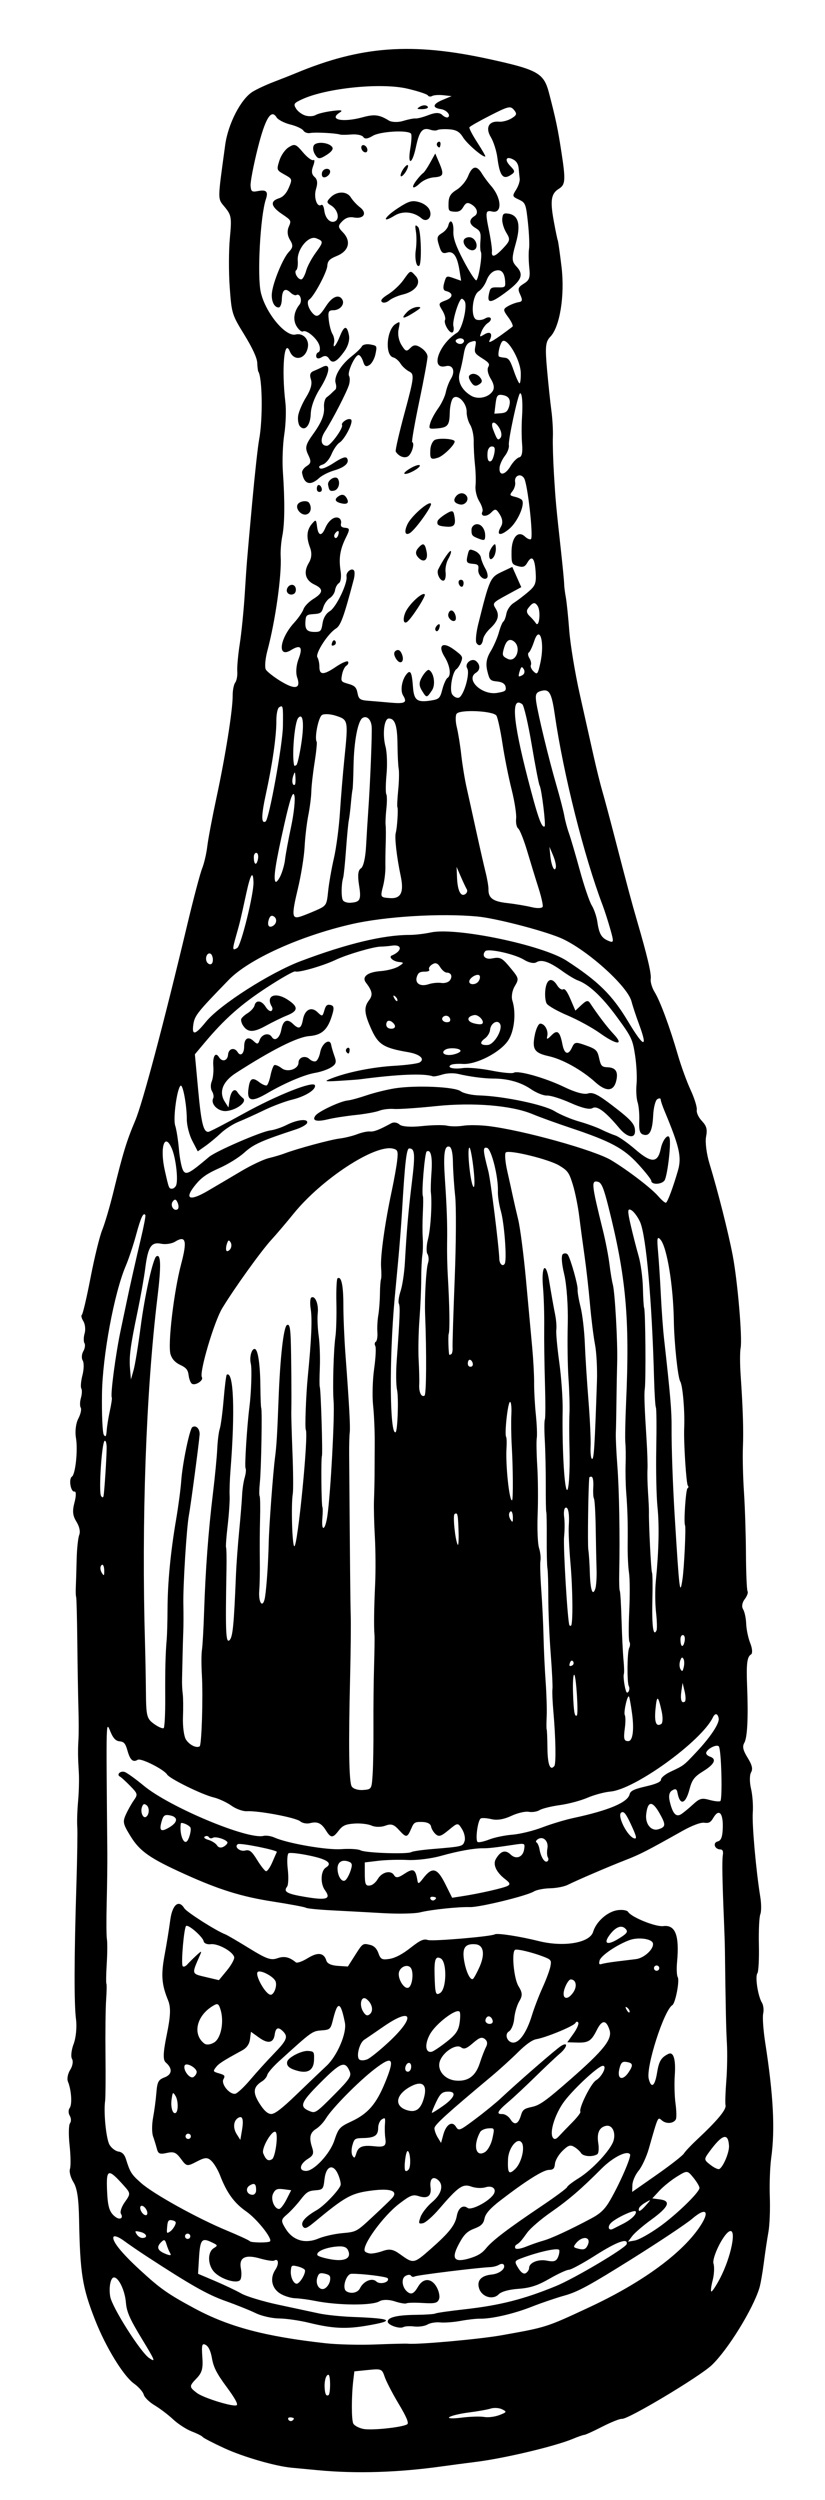 <?xml version="1.0" encoding="UTF-8" standalone="no"?>
<svg
   xmlns:dc="http://purl.org/dc/elements/1.1/"
   xmlns:cc="http://creativecommons.org/ns#"
   xmlns:rdf="http://www.w3.org/1999/02/22-rdf-syntax-ns#"
   xmlns:svg="http://www.w3.org/2000/svg"
   xmlns="http://www.w3.org/2000/svg"
   id="svg5932"
   version="1.1"
   viewBox="0 0 110 333"
   height="333mm"
   width="110mm">
  <defs
     id="defs5926" />
  <g
     transform="translate(116.163,-13.905)"
     id="layer1">
    <path
       id="path6505"
       d="m -103.475,322.941 c -1.715,-4.361 -2.012,-6.217 -2.145,-13.403 -0.052,-2.816 -0.258,-4.175 -0.754,-4.978 -0.383,-0.619 -0.585,-1.393 -0.461,-1.761 0.122,-0.361 0.099,-1.781 -0.05,-3.156 -0.149,-1.374 -0.125,-2.691 0.054,-2.925 0.178,-0.235 0.164,-0.687 -0.032,-1.004 -0.195,-0.318 -0.202,-0.781 -0.012,-1.03 0.359,-0.472 0.232,-2.39 -0.233,-3.526 -0.149,-0.363 -0.01,-1.065 0.308,-1.561 0.318,-0.496 0.426,-1.148 0.24,-1.45 -0.185,-0.302 -0.089,-1.2 0.217,-1.997 0.305,-0.797 0.448,-2.26 0.318,-3.251 -0.27,-2.049 -0.254,-8.237 0.047,-17.881 0.114,-3.639 0.166,-7.149 0.117,-7.802 -0.049,-0.652 -6.3e-4,-2.175 0.109,-3.384 0.109,-1.209 0.155,-2.918 0.101,-3.797 -0.128,-2.096 -0.137,-2.974 -0.046,-4.532 0.041,-0.71 0.036,-2.572 -0.011,-4.14 -0.047,-1.567 -0.113,-5.496 -0.147,-8.731 -0.034,-3.235 -0.105,-5.951 -0.157,-6.036 -0.049,-0.087 -0.071,-0.675 -0.042,-1.311 0.029,-0.636 0.079,-2.292 0.111,-3.68 0.032,-1.388 0.185,-2.846 0.341,-3.24 0.176,-0.447 0.036,-1.117 -0.374,-1.78 -0.501,-0.811 -0.56,-1.423 -0.248,-2.583 0.225,-0.837 0.223,-1.478 -0.004,-1.426 -0.503,0.114 -0.813,-1.683 -0.344,-1.99 0.474,-0.31 0.812,-3.58 0.534,-5.173 -0.145,-0.83 -0.01,-1.931 0.311,-2.542 0.311,-0.593 0.459,-1.252 0.328,-1.464 -0.131,-0.213 -0.12,-0.798 0.026,-1.301 0.146,-0.503 0.168,-1.07 0.05,-1.262 -0.117,-0.192 -0.049,-0.986 0.153,-1.766 0.202,-0.78 0.219,-1.659 0.038,-1.952 -0.182,-0.293 -0.149,-0.845 0.072,-1.226 0.221,-0.381 0.293,-0.869 0.159,-1.085 -0.133,-0.216 -0.124,-0.804 0.022,-1.307 0.146,-0.503 0.069,-1.231 -0.17,-1.618 -0.239,-0.387 -0.33,-0.768 -0.202,-0.847 0.127,-0.08 0.651,-2.315 1.163,-4.968 0.512,-2.654 1.211,-5.51 1.555,-6.348 0.344,-0.838 1.016,-3.119 1.494,-5.069 1.269,-5.181 1.764,-6.799 2.901,-9.48 0.98,-2.309 3.774,-12.815 6.946,-26.116 0.824,-3.456 1.715,-6.824 1.98,-7.483 0.265,-0.66 0.574,-1.985 0.687,-2.944 0.113,-0.96 0.671,-3.912 1.24,-6.56 1.191,-5.544 2.156,-11.622 2.143,-13.498 -0.005,-0.711 0.149,-1.501 0.342,-1.754 0.193,-0.253 0.316,-0.929 0.274,-1.503 -0.042,-0.573 0.106,-2.211 0.329,-3.638 0.223,-1.427 0.52,-4.374 0.66,-6.548 0.299,-4.66 0.222,-3.716 0.996,-12.24 0.34,-3.745 0.758,-7.548 0.929,-8.452 0.506,-2.677 0.437,-8.213 -0.113,-9.052 -0.05,-0.083 -0.116,-0.602 -0.14,-1.157 -0.028,-0.656 -0.634,-1.97 -1.727,-3.75 -1.646,-2.678 -1.69,-2.821 -1.943,-6.332 -0.142,-1.976 -0.133,-4.919 0.021,-6.542 0.258,-2.708 0.204,-3.043 -0.652,-4.09 -1.009,-1.234 -1.011,-0.688 0.03,-8.317 0.383,-2.809 2.091,-6.112 3.661,-7.082 0.553,-0.341 1.819,-0.93 2.814,-1.309 0.995,-0.379 2.328,-0.905 2.963,-1.169 8.691,-3.619 15.483,-4.112 25.738,-1.87 6.527,1.427 7.308,1.868 7.998,4.516 0.91,3.491 1.176,4.758 1.662,7.919 0.57,3.705 0.527,4.305 -0.351,4.847 -1.026,0.633 -1.174,1.546 -0.688,4.227 0.248,1.368 0.495,2.557 0.548,2.643 0.05,0.088 0.278,1.678 0.5,3.538 0.452,3.787 -0.222,7.985 -1.491,9.291 -0.643,0.661 -0.712,1.328 -0.447,4.311 0.172,1.941 0.434,4.42 0.581,5.509 0.147,1.089 0.238,2.67 0.202,3.513 -0.036,0.843 0.029,3.099 0.146,5.013 0.218,3.578 0.257,4.005 0.946,10.283 0.223,2.029 0.408,3.967 0.412,4.307 0.003,0.34 0.101,1.119 0.216,1.732 0.115,0.613 0.325,2.629 0.465,4.481 0.141,1.852 0.77,5.661 1.399,8.466 0.629,2.804 1.456,6.492 1.837,8.194 0.382,1.703 0.904,3.806 1.159,4.674 0.256,0.868 1.007,3.67 1.669,6.225 1.689,6.516 2.25,8.611 2.955,11.028 1.403,4.807 1.95,7.125 1.843,7.809 -0.062,0.398 0.172,1.187 0.521,1.752 0.743,1.202 2.031,4.689 3.111,8.412 0.421,1.451 1.178,3.529 1.683,4.618 0.505,1.09 0.877,2.279 0.826,2.644 -0.056,0.404 0.214,0.993 0.691,1.504 0.626,0.671 0.736,1.097 0.544,2.108 -0.133,0.701 0.069,2.279 0.451,3.534 1.128,3.696 2.523,9.205 3.106,12.269 0.653,3.43 1.3,11.007 1.052,12.322 -0.098,0.516 -0.098,2.103 -10e-4,3.525 0.314,4.617 0.4,7.379 0.305,9.773 -0.051,1.291 0.014,3.957 0.145,5.923 0.131,1.966 0.249,5.667 0.263,8.224 0.014,2.557 0.111,4.788 0.215,4.957 0.105,0.168 -0.069,0.644 -0.385,1.056 -0.344,0.448 -0.428,0.985 -0.21,1.339 0.201,0.325 0.385,1.195 0.411,1.933 0.026,0.739 0.27,1.904 0.544,2.59 0.283,0.708 0.325,1.354 0.098,1.494 -0.529,0.326 -0.638,1.226 -0.518,4.248 0.165,4.149 0.033,6.821 -0.372,7.518 -0.287,0.496 -0.179,0.988 0.438,1.989 0.604,0.978 0.724,1.496 0.456,1.959 -0.201,0.346 -0.203,1.311 -0.004,2.144 0.199,0.833 0.306,2.268 0.238,3.188 -0.117,1.587 0.432,7.751 1.005,11.283 0.145,0.896 0.144,1.923 -0.002,2.282 -0.147,0.359 -0.232,2.192 -0.19,4.072 0.042,1.881 -0.048,3.584 -0.201,3.784 -0.328,0.431 0.077,3.059 0.604,3.911 0.202,0.327 0.278,0.98 0.17,1.451 -0.108,0.471 0.014,2.215 0.272,3.875 1.093,7.034 1.327,11.552 0.797,15.376 -0.163,1.174 -0.246,3.503 -0.185,5.176 0.061,1.672 -0.022,3.777 -0.186,4.676 -0.164,0.899 -0.441,2.75 -0.615,4.112 -0.174,1.362 -0.443,2.88 -0.598,3.373 -0.894,2.859 -4.209,8.213 -6.339,10.239 -1.616,1.537 -11.182,7.256 -11.971,7.157 -0.262,-0.034 -1.44,0.434 -2.619,1.037 -1.179,0.603 -2.262,1.098 -2.407,1.098 -0.145,10e-4 -0.833,0.239 -1.529,0.53 -2.354,0.985 -9.102,2.59 -12.877,3.063 -1.385,0.174 -3.462,0.448 -4.617,0.609 -5.82,0.813 -11.404,0.985 -16.48,0.506 -1.453,-0.137 -3.038,-0.287 -3.522,-0.332 -2.196,-0.207 -6.472,-1.447 -8.976,-2.602 -1.508,-0.696 -2.806,-1.369 -2.885,-1.496 -0.08,-0.127 -0.73,-0.456 -1.447,-0.731 -0.717,-0.275 -1.838,-1 -2.491,-1.611 -0.653,-0.611 -1.764,-1.454 -2.47,-1.875 -0.706,-0.42 -1.358,-1.06 -1.449,-1.422 -0.091,-0.362 -0.673,-1.023 -1.293,-1.467 -1.417,-1.015 -3.763,-4.842 -5.185,-8.459 z m 7.208,5.056 c 0.895,0.597 0.819,0.399 -1.007,-2.608 -1.594,-2.625 -2.001,-3.552 -2.102,-4.801 -0.131,-1.598 -0.96,-3.337 -1.591,-3.337 -0.451,-1e-4 -0.712,1.342 -0.498,2.562 0.252,1.434 4.054,7.42 5.198,8.183 z m 6.363,4.647 c 0.873,0.664 4.866,1.894 5.294,1.63 0.214,-0.131 -0.229,-0.937 -1.352,-2.455 -1.293,-1.749 -1.729,-2.597 -1.931,-3.758 -0.175,-1.004 -0.455,-1.606 -0.847,-1.824 -0.482,-0.268 -0.561,0.015 -0.446,1.597 0.114,1.561 -0.033,2.102 -0.778,2.874 -0.992,1.028 -0.989,1.138 0.059,1.936 z m -7.605,-16.395 c 2.71,2.496 3.714,3.204 7.242,5.104 4.607,2.482 9.437,3.768 17.517,4.666 1.56,0.173 4.567,0.246 6.681,0.162 2.114,-0.084 4.045,-0.131 4.289,-0.104 1.308,0.143 9.524,-0.594 12.473,-1.119 6.035,-1.075 5.942,-1.045 11.676,-3.714 6.888,-3.205 12.149,-6.994 14.632,-10.537 1.557,-2.221 1.073,-2.939 -0.864,-1.28 -0.783,0.671 -4.452,3.113 -8.154,5.428 -5.563,3.479 -7.098,4.312 -8.851,4.803 -1.166,0.327 -3.143,0.999 -4.393,1.494 -2.374,0.94 -5.334,1.625 -6.893,1.595 -0.503,-0.01 -1.669,0.122 -2.589,0.293 -0.921,0.171 -2.149,0.262 -2.729,0.204 -0.58,-0.059 -1.342,0.067 -1.693,0.279 -0.351,0.213 -1.14,0.33 -1.752,0.262 -0.612,-0.068 -1.263,-0.035 -1.446,0.073 -0.497,0.293 -2.103,-0.256 -2.103,-0.718 1.2e-4,-0.583 1.254,-0.88 3.834,-0.907 1.246,-0.013 2.378,-0.093 2.515,-0.177 0.138,-0.083 1.89,-0.336 3.895,-0.559 4.694,-0.523 7.887,-1.333 12.167,-3.087 2.476,-1.015 9.326,-5.076 9.451,-5.602 0.204,-0.863 -1.299,-0.322 -4.169,1.502 -1.663,1.057 -3.257,1.921 -3.541,1.921 -0.285,-6e-5 -1.45,0.538 -2.591,1.195 -1.577,0.909 -2.567,1.23 -4.136,1.343 -1.282,0.092 -2.277,0.368 -2.629,0.73 -0.779,0.8 -2.251,0.357 -2.614,-0.788 -0.33,-1.04 0.278,-1.707 1.682,-1.845 1.052,-0.103 1.912,-0.807 1.601,-1.311 -0.09,-0.148 -0.37,-0.142 -0.62,0.012 -0.25,0.154 -0.77,0.294 -1.156,0.31 -1.726,0.073 -9.805,1.069 -10.089,1.244 -0.173,0.108 -0.399,0.06 -0.501,-0.106 -0.102,-0.165 -0.44,-0.143 -0.751,0.049 -0.595,0.368 -0.422,1.578 0.305,2.132 0.504,0.384 0.861,0.201 1.394,-0.716 0.669,-1.152 1.722,-1.171 2.419,-0.042 0.337,0.547 0.512,1.296 0.387,1.665 -0.189,0.563 -0.54,0.652 -2.158,0.554 -1.062,-0.065 -2.051,-0.044 -2.196,0.046 -0.146,0.089 -0.856,-0.031 -1.578,-0.269 -0.755,-0.248 -1.611,-0.252 -2.012,-0.008 -0.978,0.594 -5.526,0.567 -8.612,-0.051 -0.879,-0.176 -2.059,-0.333 -2.62,-0.348 -0.562,-0.015 -1.451,-0.285 -1.976,-0.6 -1.171,-0.703 -1.455,-2.055 -0.676,-3.218 0.51,-0.763 0.408,-1.551 -0.156,-1.202 -0.161,0.099 -1.015,-0.026 -1.898,-0.279 -1.994,-0.572 -2.835,-0.124 -2.547,1.354 0.118,0.605 0.075,1.283 -0.094,1.505 -0.418,0.549 -2.518,-0.076 -3.435,-1.023 -0.911,-0.94 -0.958,-2.676 -0.089,-3.213 0.574,-0.354 0.557,-0.391 -0.369,-0.824 -1.242,-0.581 -1.457,-0.286 -1.605,2.201 l -0.122,2.039 2.265,0.961 c 1.246,0.529 2.82,1.277 3.498,1.664 0.678,0.387 2.909,1.062 4.957,1.499 2.048,0.438 4.483,0.959 5.409,1.158 0.927,0.199 2.93,0.407 4.452,0.464 5.315,0.198 5.816,0.496 1.947,1.158 -2.81,0.481 -4.585,0.394 -7.746,-0.38 -1.253,-0.307 -3.044,-0.565 -3.98,-0.574 -0.936,-0.009 -2.335,-0.326 -3.109,-0.704 -0.774,-0.378 -2.595,-1.109 -4.047,-1.625 -2.39,-0.849 -4.58,-2.088 -10.437,-5.903 -1.078,-0.702 -2.486,-1.666 -3.128,-2.141 -0.642,-0.475 -1.25,-0.699 -1.351,-0.497 -0.254,0.508 1.023,2.109 3.513,4.402 z m -3.267,-7.062 c 0.601,0.458 1.101,0.176 0.736,-0.414 -0.151,-0.246 0.086,-0.951 0.529,-1.569 0.77,-1.075 0.766,-1.165 -0.091,-2.126 -2.143,-2.401 -2.407,-2.334 -2.288,0.582 0.091,2.21 0.314,2.918 1.114,3.528 z m 3.586,2.812 c 0.787,2.3e-4 0.61,-0.6 -0.235,-0.8 -0.757,-0.179 -0.797,-0.155 -0.514,0.302 0.169,0.273 0.506,0.497 0.749,0.497 z m 3.175,2.144 c 0.574,0.222 0.726,0.187 0.537,-0.125 -0.145,-0.239 -0.366,-0.778 -0.492,-1.199 -0.192,-0.642 -0.313,-0.675 -0.757,-0.21 -0.616,0.646 -0.406,1.1 0.712,1.533 z m -2.607,-5.207 c 0.165,-0.102 0.133,-0.456 -0.071,-0.786 -0.204,-0.33 -0.506,-0.517 -0.671,-0.415 -0.165,0.102 -0.133,0.455 0.071,0.786 0.204,0.33 0.506,0.517 0.671,0.415 z m -3.74,-8.449 c 0.483,0.068 0.799,0.385 0.99,0.994 0.557,1.782 0.719,2.038 2.02,3.192 1.648,1.461 7.484,4.695 11.408,6.323 1.629,0.676 3.017,1.318 3.084,1.427 0.125,0.204 2.362,0.238 2.68,0.041 0.444,-0.275 -1.672,-2.961 -3.144,-3.993 -1.631,-1.143 -2.598,-2.478 -3.514,-4.85 -0.267,-0.69 -0.771,-1.534 -1.122,-1.875 -0.533,-0.518 -0.857,-0.506 -1.969,0.074 -1.287,0.671 -1.357,0.66 -2.104,-0.351 -0.647,-0.876 -0.953,-1.005 -1.89,-0.798 -0.937,0.207 -1.151,0.117 -1.326,-0.561 -0.115,-0.445 -0.344,-1.191 -0.51,-1.659 -0.165,-0.468 -0.162,-1.589 0.007,-2.492 0.17,-0.903 0.368,-2.397 0.44,-3.319 0.112,-1.427 0.272,-1.73 1.07,-2.026 1.041,-0.387 1.114,-1.191 0.18,-1.994 -0.395,-0.34 -0.358,-1.311 0.143,-3.746 0.507,-2.462 0.548,-3.602 0.164,-4.54 -0.862,-2.104 -0.957,-3.37 -0.454,-6.072 0.266,-1.426 0.599,-3.484 0.74,-4.573 0.27,-2.083 1.13,-2.823 1.877,-1.614 0.32,0.52 4.262,3.024 5.478,3.482 0.23,0.086 1.654,0.918 3.165,1.848 2.325,1.431 2.906,1.636 3.771,1.333 0.916,-0.321 1.579,-0.174 2.468,0.548 0.159,0.13 0.868,-0.121 1.574,-0.558 1.356,-0.838 2.163,-0.733 2.487,0.323 0.123,0.401 0.653,0.645 1.528,0.702 l 1.34,0.088 0.904,-1.421 c 1.086,-1.707 1.071,-1.696 2.061,-1.462 0.529,0.125 0.896,0.493 1.115,1.119 0.282,0.803 0.487,0.906 1.481,0.745 0.763,-0.124 1.707,-0.621 2.784,-1.467 1.31,-1.029 1.765,-1.234 2.324,-1.046 0.596,0.201 8.451,-0.465 8.922,-0.756 0.32,-0.197 3.305,0.26 5.85,0.896 3.342,0.836 6.817,0.247 7.26,-1.229 0.404,-1.349 1.882,-2.67 3.221,-2.879 0.657,-0.103 1.309,-9.4e-4 1.449,0.227 0.441,0.714 3.671,2.016 4.683,1.888 1.619,-0.205 2.171,1.238 1.837,4.809 -0.082,0.882 -0.041,1.78 0.093,1.996 0.274,0.443 -0.311,3.469 -0.719,3.721 -1.124,0.694 -3.544,8.246 -3.148,9.824 0.333,1.327 0.815,0.988 1.101,-0.776 0.258,-1.59 0.543,-2.07 1.512,-2.548 0.687,-0.339 1.007,0.71 0.859,2.822 -0.078,1.122 -0.035,2.819 0.096,3.772 0.131,0.953 0.153,1.904 0.049,2.112 -0.285,0.57 -1.276,0.655 -1.854,0.158 -0.57,-0.49 -0.49,-0.661 -1.75,3.75 -0.311,1.088 -0.925,2.412 -1.364,2.941 -0.439,0.529 -0.813,1.383 -0.829,1.896 l -0.031,0.933 3.296,-2.305 c 1.813,-1.268 3.435,-2.535 3.605,-2.816 0.17,-0.281 0.959,-1.117 1.754,-1.859 2.671,-2.493 3.91,-3.978 3.795,-4.548 -0.063,-0.312 -0.018,-1.77 0.1,-3.241 0.118,-1.471 0.155,-3.709 0.084,-4.974 -0.111,-1.962 -0.171,-4.731 -0.267,-12.443 -0.009,-0.754 -0.065,-2.506 -0.124,-3.893 -0.224,-5.309 -0.273,-8.048 -0.155,-8.781 0.082,-0.512 -0.022,-0.76 -0.32,-0.76 -0.766,-2.3e-4 -1.068,-0.889 -0.362,-1.066 0.467,-0.117 0.649,-0.635 0.677,-1.924 0.042,-1.918 -0.537,-2.471 -1.268,-1.211 -0.349,0.601 -0.598,0.734 -1.203,0.643 -0.457,-0.07 -1.626,0.369 -2.918,1.094 -4.769,2.677 -5.635,3.12 -7.562,3.869 -2.23,0.867 -6.46,2.681 -7.747,3.322 -0.459,0.229 -1.512,0.43 -2.339,0.446 -0.827,0.017 -1.802,0.211 -2.166,0.432 -0.966,0.586 -7.221,2.111 -8.503,2.074 -1.57,-0.046 -5.183,0.335 -6.656,0.701 -0.692,0.172 -2.902,0.219 -4.911,0.105 -2.009,-0.115 -5.098,-0.282 -6.864,-0.373 -1.766,-0.09 -3.319,-0.245 -3.45,-0.344 -0.131,-0.099 -2.109,-0.47 -4.395,-0.826 -4.193,-0.652 -7.17,-1.578 -11.787,-3.668 -4.62,-2.09 -5.953,-3.022 -7.188,-5.021 -1.015,-1.644 -1.076,-1.916 -0.642,-2.885 0.264,-0.588 0.743,-1.445 1.066,-1.904 0.558,-0.793 0.534,-0.888 -0.482,-1.927 -0.588,-0.601 -1.197,-1.157 -1.353,-1.235 -0.516,-0.259 0.038,-0.816 0.617,-0.622 0.312,0.105 1.466,0.935 2.564,1.843 3.434,2.842 13.855,7.199 15.956,6.671 0.338,-0.085 0.994,0.015 1.458,0.222 1.751,0.781 6.97,1.685 8.912,1.543 1.111,-0.081 2.27,-0.009 2.575,0.161 0.625,0.348 6.256,0.541 6.756,0.232 0.177,-0.111 1.413,-0.291 2.745,-0.402 4.123,-0.344 4.113,-0.342 4.358,-1.071 0.124,-0.366 -0.027,-1.074 -0.334,-1.571 -0.554,-0.898 -0.568,-0.897 -1.779,0.102 -1.028,0.848 -1.301,0.936 -1.734,0.564 -0.283,-0.243 -0.564,-0.704 -0.624,-1.024 -0.07,-0.373 -0.494,-0.592 -1.179,-0.61 -0.979,-0.026 -1.101,0.047 -1.455,0.868 -0.539,1.25 -0.673,1.267 -1.64,0.205 -0.697,-0.765 -1.035,-0.871 -1.836,-0.573 -0.54,0.201 -1.351,0.195 -1.803,-0.012 -0.452,-0.207 -1.482,-0.332 -2.288,-0.277 -1.198,0.081 -1.587,0.256 -2.128,0.958 -0.776,1.007 -1.035,1 -1.687,-0.042 -0.615,-0.982 -1.138,-1.221 -2.125,-0.968 -0.433,0.111 -1.023,-7.5e-4 -1.31,-0.248 -0.57,-0.49 -5.565,-1.434 -7.101,-1.342 -0.524,0.031 -1.453,-0.302 -2.065,-0.74 -0.612,-0.438 -1.686,-0.935 -2.386,-1.104 -1.551,-0.374 -5.843,-2.483 -6.187,-3.04 -0.428,-0.693 -3.496,-2.233 -3.922,-1.969 -0.628,0.387 -1.013,0.041 -1.371,-1.233 -0.262,-0.933 -0.468,-1.177 -1.03,-1.221 -0.496,-0.039 -0.843,-0.38 -1.18,-1.161 -0.668,-1.547 -0.636,-2.632 -0.472,15.972 0.012,1.421 -0.025,4.429 -0.083,6.685 -0.058,2.256 -0.045,4.439 0.028,4.849 0.073,0.411 0.064,1.871 -0.021,3.245 -0.085,1.374 -0.107,2.575 -0.049,2.67 0.059,0.094 0.042,1.076 -0.035,2.18 -0.078,1.105 -0.116,4.418 -0.084,7.364 0.031,2.945 0.01,5.675 -0.047,6.067 -0.225,1.536 0.137,5.13 0.594,5.88 0.264,0.436 0.801,0.837 1.192,0.892 z m 6.866,10.658 c 0.205,-0.129 0.495,-0.488 0.645,-0.796 0.217,-0.445 0.15,-0.589 -0.328,-0.702 -0.478,-0.113 -0.618,0.034 -0.682,0.715 -0.1,1.058 -0.093,1.073 0.365,0.783 z m 16.285,25.193 c 0.165,-0.102 0.263,-0.245 0.218,-0.318 -0.047,-0.071 -0.268,-0.132 -0.496,-0.132 -0.228,3.6e-4 -0.327,0.142 -0.218,0.318 0.109,0.174 0.332,0.234 0.496,0.132 z m -13.744,-24.268 c 0.165,-0.102 0.217,-0.32 0.114,-0.486 -0.102,-0.165 -0.32,-0.217 -0.486,-0.114 -0.165,0.102 -0.217,0.32 -0.114,0.486 0.102,0.165 0.32,0.217 0.486,0.114 z m 18.597,20.856 c 0.273,-0.168 0.276,-2.639 0.003,-2.703 -0.299,-0.071 -0.561,0.71 -0.529,1.577 0.036,0.964 0.204,1.325 0.526,1.127 z m 4.638,4.505 c 1.096,0.223 5.186,-0.207 5.847,-0.615 0.257,-0.158 -0.083,-0.975 -1.131,-2.722 -0.824,-1.373 -1.664,-2.992 -1.867,-3.599 -0.354,-1.058 -0.444,-1.096 -2.206,-0.917 l -1.837,0.186 -0.136,1.119 c -0.262,2.164 -0.265,5.353 -0.005,5.838 0.144,0.271 0.746,0.589 1.335,0.709 z m -23.164,-38.674 c 0.165,-0.102 0.217,-0.32 0.114,-0.486 -0.102,-0.165 -0.32,-0.217 -0.486,-0.114 -0.165,0.102 -0.217,0.32 -0.114,0.486 0.102,0.165 0.32,0.217 0.486,0.114 z m -1.847,-3.42 c 0.361,-0.222 0.341,-1.661 -0.031,-2.262 -0.349,-0.563 -0.381,-0.534 -0.524,0.473 -0.148,1.037 0.161,2.032 0.554,1.788 z m 16.273,22.706 c 0.497,-0.307 1.116,-1.506 0.932,-1.804 -0.09,-0.148 -0.533,-0.355 -0.982,-0.461 -0.765,-0.181 -0.821,-0.144 -0.878,0.592 -0.074,0.944 0.484,1.949 0.929,1.674 z m -6.025,-11.799 c 0.254,-8e-5 0.464,-0.259 0.468,-0.575 0.01,-0.894 -0.211,-1.063 -0.863,-0.661 -0.641,0.395 -0.372,1.236 0.395,1.236 z m -7.889,-15.681 c 0.237,-0.148 0.432,-0.45 0.433,-0.673 1.4e-4,-0.557 -1.375,-1.314 -1.594,-0.877 -0.284,0.568 0.676,1.85 1.161,1.551 z m 17.556,28.133 c 0.31,-0.19 0.608,-0.665 0.662,-1.052 0.081,-0.581 -0.038,-0.736 -0.685,-0.889 -0.646,-0.153 -0.823,-0.067 -1.01,0.488 -0.321,0.954 0.338,1.881 1.033,1.453 z m -3.393,-6.414 c 0.73,0.228 1.638,0.155 2.469,-0.198 0.723,-0.307 2.165,-0.635 3.206,-0.729 1.891,-0.17 1.895,-0.173 4.048,-2.173 1.186,-1.101 2.35,-2.216 2.588,-2.477 0.879,-0.966 -0.15,-1.355 -2.706,-1.025 -2.723,0.352 -3.486,0.77 -7.587,4.163 -1.091,0.902 -1.352,0.999 -1.602,0.595 -0.324,-0.525 0.319,-1.267 1.872,-2.159 0.977,-0.561 2.945,-2.619 3.171,-3.315 0.064,-0.197 -0.079,-0.825 -0.317,-1.394 -0.643,-1.534 -1.628,-1.213 -1.829,0.598 -0.147,1.323 -0.213,1.402 -1.223,1.479 -0.921,0.07 -1.194,0.245 -1.985,1.273 -0.505,0.655 -1.314,1.531 -1.799,1.946 -0.818,0.699 -0.83,0.837 -0.171,1.905 0.471,0.763 1.1,1.272 1.866,1.511 z m -2.741,-4.149 c 0.187,7.8e-4 0.627,-0.562 0.977,-1.249 l 0.636,-1.249 -1.028,-0.132 c -0.845,-0.108 -1.092,-0.003 -1.385,0.588 -0.357,0.721 0.16,2.041 0.8,2.041 z m -4.947,-10.501 c 0.245,-1.443 0.07,-1.99 -0.52,-1.626 -0.624,0.385 -0.705,1.344 -0.183,2.166 l 0.482,0.76 z m 11.905,17.218 c 1.825,0.308 2.701,-0.153 2.251,-1.185 -0.211,-0.486 -0.663,-0.624 -1.679,-0.514 -1.507,0.164 -2.669,0.719 -2.404,1.149 0.091,0.148 0.915,0.396 1.831,0.55 z m -7.894,-13.348 c 0.42,-0.26 0.824,-3.07 0.513,-3.573 -0.368,-0.596 -1.985,2.081 -1.691,2.8 0.36,0.88 0.673,1.085 1.178,0.773 z m 10.727,17.795 c 0.44,-0.027 0.823,-0.256 0.985,-0.587 0.474,-0.973 1.629,-1.456 2.193,-0.917 0.495,0.472 1.833,0.088 1.511,-0.433 -0.133,-0.217 -3.564,-0.636 -4.849,-0.592 -0.606,0.021 -1.178,1.574 -0.804,2.182 0.133,0.217 0.567,0.373 0.963,0.348 z m -17.212,-28.443 c -0.35,0.635 0.829,2.075 1.582,1.932 0.272,-0.051 1.173,-0.894 2.002,-1.873 0.829,-0.979 2.248,-2.543 3.154,-3.476 1.76,-1.813 1.933,-2.269 1.148,-3.017 -0.601,-0.574 -0.923,-0.424 -1.051,0.488 -0.156,1.114 -0.883,1.261 -2.06,0.417 l -1.107,-0.793 -0.127,0.989 c -0.084,0.657 -0.432,1.156 -1.036,1.485 -2.596,1.416 -3.135,1.762 -3.52,2.269 -0.397,0.521 -0.373,0.565 0.443,0.801 0.75,0.218 0.825,0.319 0.573,0.778 z m -2.541,-4.75 c 0.275,0.21 0.826,0.146 1.308,-0.152 0.924,-0.571 1.346,-2.79 0.836,-4.398 -0.257,-0.809 -0.378,-0.86 -1.059,-0.439 -2.156,1.332 -2.686,3.769 -1.085,4.99 z m 37.299,49.731 c 0.518,0.095 1.43,-0.016 2.027,-0.246 1.005,-0.387 1.033,-0.445 0.371,-0.772 -0.393,-0.194 -1.077,-0.238 -1.519,-0.098 -0.443,0.141 -1.742,0.373 -2.887,0.516 -1.145,0.143 -2.322,0.419 -2.616,0.614 -0.294,0.194 0.415,0.232 1.574,0.084 1.16,-0.148 2.532,-0.192 3.05,-0.097 z m -28.39,-40.352 c 0.485,0.005 1.443,-0.732 3.373,-2.594 1.483,-1.43 3.289,-3.152 4.012,-3.827 1.422,-1.326 2.716,-4.364 2.443,-5.738 -0.555,-2.802 -0.958,-2.942 -1.555,-0.54 -0.355,1.43 -0.399,1.474 -1.564,1.563 -1.246,0.095 -1.265,0.109 -5.673,4.115 -0.791,0.719 -1.492,1.533 -1.557,1.809 -0.065,0.276 -0.371,0.658 -0.679,0.848 -1.201,0.742 -1.294,1.484 -0.368,2.95 0.607,0.961 1.102,1.408 1.565,1.413 z m 2.137,-6.975 c 0.135,-0.57 1.935,-1.491 2.784,-1.424 0.783,0.061 0.82,0.116 0.792,1.169 -0.036,1.364 -0.776,1.864 -2.193,1.482 -1.111,-0.3 -1.517,-0.659 -1.383,-1.227 z m 2.516,14.56 c 1.052,3.3e-4 3.173,-2.275 3.758,-4.031 0.552,-1.658 0.702,-1.827 2.258,-2.553 2.229,-1.039 3.333,-2.308 4.516,-5.187 1.343,-3.271 1.034,-3.667 -1.4,-1.796 -2.148,1.652 -5.67,5.222 -6.497,6.586 -0.305,0.503 -0.882,1.118 -1.283,1.365 -0.841,0.519 -0.984,1.179 -0.543,2.513 0.249,0.755 0.141,1.053 -0.532,1.469 -1.153,0.712 -1.309,1.634 -0.277,1.634 z m -15.856,-27.489 c 0.236,-0.264 0.785,-0.809 1.221,-1.212 0.706,-0.652 0.757,-0.652 0.47,10e-4 -1.111,2.524 -1.14,2.418 0.788,2.874 l 1.752,0.414 1.064,-1.291 c 0.585,-0.71 1.024,-1.504 0.974,-1.763 -0.139,-0.735 -2.151,-1.857 -3.112,-1.736 -0.483,0.061 -0.906,-0.109 -0.958,-0.386 -0.111,-0.586 -2.008,-2.25 -2.335,-2.048 -0.284,0.177 -0.704,4.963 -0.468,5.345 0.096,0.156 0.368,0.067 0.603,-0.198 z m 24.391,38.485 c 0.309,0.038 1.073,-0.112 1.698,-0.334 0.887,-0.316 1.384,-0.226 2.266,0.41 1.833,1.322 1.836,1.322 4.138,-0.702 2.436,-2.142 3.229,-3.146 3.457,-4.379 0.197,-1.071 0.823,-1.531 1.442,-1.06 0.464,0.354 2.667,-0.766 3.401,-1.73 0.556,-0.73 -0.044,-1.333 -1.019,-1.023 -0.48,0.152 -1.324,0.111 -1.877,-0.091 -1.148,-0.42 -1.739,-0.01 -4.319,2.996 -0.834,0.971 -1.803,1.819 -2.153,1.884 -0.575,0.106 -0.605,0.022 -0.309,-0.835 0.181,-0.524 0.885,-1.423 1.564,-1.997 1.275,-1.078 1.57,-2.324 0.707,-2.981 -0.654,-0.499 -1.073,-0.042 -0.938,1.026 0.147,1.164 -0.385,1.559 -1.583,1.176 -0.778,-0.249 -1.115,-0.117 -2.587,1.007 -2.172,1.659 -5.036,5.614 -4.59,6.337 0.078,0.124 0.393,0.258 0.702,0.297 z m -7.953,-18.92 c 0.635,0.25 0.859,0.093 3.113,-2.176 2.138,-2.152 2.39,-2.536 2.101,-3.201 -0.61,-1.404 -1.18,-1.175 -3.922,1.577 -2.666,2.675 -2.841,3.192 -1.292,3.801 z m -21.93,-39.233 c 0.451,-0.279 0.498,-1.237 0.076,-1.559 -0.323,-0.246 -0.469,-0.181 -0.624,0.28 -0.218,0.648 0.156,1.522 0.548,1.28 z m 28.052,44.782 c 0.27,-0.87 0.825,-1.081 2.394,-0.913 1.373,0.147 1.62,-0.033 1.466,-1.071 -0.07,-0.47 -0.095,-1.294 -0.054,-1.832 0.067,-0.896 0.032,-0.953 -0.411,-0.679 -0.267,0.164 -0.486,0.673 -0.489,1.131 -0.005,1.016 -0.462,1.327 -1.991,1.357 -1.111,0.022 -1.187,0.072 -1.443,0.956 -0.149,0.513 -0.145,1.135 0.008,1.383 0.246,0.397 0.307,0.358 0.52,-0.332 z M -93.505,257.253 c 1.136,-0.701 1.069,-1.401 -0.15,-1.573 -0.564,-0.079 -0.737,0.068 -0.952,0.809 -0.377,1.303 -0.092,1.501 1.101,0.764 z m 13.372,22.343 c 0.46,0.109 0.957,-1.125 0.715,-1.772 -0.236,-0.628 -1.927,-1.544 -2.359,-1.277 -0.475,0.293 0.918,2.878 1.644,3.049 z m -11.16,-20.392 c 0.325,-0.2 0.701,-1.604 0.509,-1.899 -0.218,-0.336 -1.232,-0.753 -1.269,-0.522 -0.195,1.215 0.277,2.719 0.76,2.421 z m 37.768,55.495 c 1.04,-0.31 1.651,-0.681 2.155,-1.309 0.833,-1.039 2.9,-2.612 7.431,-5.657 1.829,-1.229 3.354,-2.359 3.39,-2.511 0.035,-0.152 0.72,-0.681 1.521,-1.175 1.858,-1.147 4.346,-3.831 4.679,-5.045 0.303,-1.106 -0.199,-2.095 -0.987,-1.946 -0.915,0.173 -1.273,0.953 -1.058,2.305 0.112,0.702 0.052,1.369 -0.133,1.483 -0.635,0.392 -1.881,0.302 -2.164,-0.157 -0.155,-0.253 -0.569,-0.625 -0.918,-0.827 -0.525,-0.305 -0.794,-0.212 -1.563,0.541 -0.511,0.5 -0.959,1.272 -0.997,1.714 -0.054,0.635 -0.226,0.807 -0.813,0.815 -0.766,0.01 -3.091,1.474 -6.468,4.073 -1.349,1.038 -1.981,1.753 -2.107,2.387 -0.142,0.712 -0.436,1.003 -1.383,1.368 -0.959,0.369 -1.378,0.793 -2.062,2.083 -1.031,1.944 -0.605,2.48 1.477,1.86 z m -8.139,-11.842 c 0.327,-0.428 0.213,-2.354 -0.143,-2.439 -0.252,-0.059 -0.539,2.25 -0.324,2.599 0.083,0.139 0.295,0.066 0.467,-0.16 z m -25.548,-43.135 c 0.185,0.302 0.549,0.354 0.91,0.131 0.33,-0.204 0.533,-0.469 0.452,-0.59 -0.268,-0.396 -1.588,-0.782 -1.937,-0.566 -0.187,0.118 -0.426,0.076 -0.528,-0.088 -0.102,-0.165 -0.341,-0.204 -0.532,-0.086 -0.208,0.127 -0.011,0.311 0.489,0.456 0.46,0.133 0.975,0.468 1.146,0.744 z m -8.182,-16.041 c 0.451,0.302 0.924,0.485 1.051,0.407 0.126,-0.079 0.221,-1.863 0.21,-3.965 -0.021,-3.911 0.032,-5.962 0.2,-7.898 0.052,-0.603 0.101,-2.405 0.107,-4.005 0.015,-3.535 0.401,-7.569 1.14,-11.899 0.304,-1.784 0.614,-4.114 0.688,-5.178 0.158,-2.279 1.122,-6.928 1.482,-7.151 0.501,-0.31 1.028,0.253 0.966,1.031 -0.1,1.265 -1.203,9.551 -1.425,10.706 -0.307,1.601 -0.795,9.423 -0.74,11.877 0.026,1.2 0.023,2.798 -0.008,3.55 -0.031,0.752 -0.075,2.244 -0.097,3.316 -0.022,1.072 -0.054,2.451 -0.07,3.065 -0.017,0.614 0.024,1.504 0.09,1.978 0.066,0.474 0.081,1.861 0.033,3.084 -0.049,1.223 0.126,2.569 0.388,2.992 0.445,0.72 1.393,1.198 1.835,0.924 0.269,-0.166 0.47,-6.587 0.297,-9.513 -0.078,-1.32 -0.074,-2.816 0.009,-3.323 0.083,-0.507 0.213,-2.827 0.29,-5.155 0.184,-5.561 0.567,-10.688 1.17,-15.649 0.269,-2.219 0.53,-4.909 0.579,-5.979 0.049,-1.07 0.202,-2.28 0.34,-2.691 0.138,-0.41 0.371,-2.176 0.517,-3.924 0.146,-1.748 0.333,-3.219 0.414,-3.269 0.917,-0.566 1.126,4.833 0.494,12.778 -0.094,1.186 -0.145,2.7 -0.112,3.364 0.032,0.664 -0.086,2.443 -0.262,3.953 -0.177,1.51 -0.273,2.823 -0.214,2.918 0.058,0.096 0.084,1.453 0.055,3.017 -0.151,8.237 -0.085,9.777 0.398,9.338 0.439,-0.398 0.594,-1.96 0.868,-8.76 0.052,-1.286 0.245,-3.901 0.429,-5.81 0.184,-1.909 0.361,-4.071 0.392,-4.803 0.032,-0.733 0.186,-1.767 0.343,-2.298 0.157,-0.531 0.208,-1.093 0.112,-1.247 -0.144,-0.233 0.198,-5.654 0.511,-8.092 0.251,-1.953 0.357,-5.166 0.193,-5.819 -0.218,-0.867 0.114,-2.067 0.544,-1.965 0.422,0.1 0.711,2.115 0.734,5.12 0.011,1.422 0.06,2.65 0.108,2.729 0.146,0.234 0.002,8.17 -0.178,9.91 -0.092,0.888 -0.107,1.712 -0.034,1.831 0.075,0.118 0.1,1.475 0.059,3.014 -0.041,1.538 -0.056,3.998 -0.033,5.467 0.023,1.468 -0.011,3.302 -0.074,4.075 -0.143,1.749 0.519,2.492 0.773,0.868 0.207,-1.322 0.434,-4.684 0.489,-7.246 0.046,-2.173 0.571,-9.249 0.835,-11.274 0.208,-1.59 0.296,-3.027 0.48,-7.887 0.209,-5.503 0.664,-9.517 1.109,-9.792 0.315,-0.194 0.449,0.268 0.505,1.75 0.079,2.05 0.128,7.99 0.082,9.741 -0.015,0.531 0.056,3.025 0.156,5.543 0.1,2.518 0.119,4.956 0.043,5.418 -0.243,1.47 -0.086,6.943 0.201,7.011 0.442,0.105 1.921,-14.886 1.532,-15.518 -0.138,-0.223 0.027,-4.656 0.263,-7.05 0.489,-4.973 0.607,-7.68 0.394,-9.02 -0.119,-0.749 -0.083,-1.444 0.08,-1.544 0.505,-0.312 0.994,0.88 0.856,2.091 -0.072,0.635 -0.016,1.978 0.124,2.985 0.141,1.007 0.21,2.922 0.155,4.255 -0.056,1.333 -0.059,2.492 -0.007,2.576 0.139,0.224 0.407,8.878 0.285,9.196 -0.133,0.346 -0.073,6.588 0.065,6.811 0.056,0.092 0.055,0.747 -0.004,1.456 -0.161,1.927 0.385,1.676 0.669,-0.306 0.433,-3.022 0.99,-13.333 0.826,-15.287 -0.146,-1.735 -9.2e-4,-6.857 0.241,-8.528 0.111,-0.767 0.171,-2.804 0.133,-4.527 -0.038,-1.723 0.03,-3.199 0.151,-3.281 0.505,-0.338 0.782,0.932 0.779,3.557 -0.002,1.537 0.122,4.488 0.277,6.559 0.501,6.71 0.666,9.734 0.571,10.428 -0.051,0.374 -0.086,1.701 -0.076,2.95 0.111,14.931 0.156,19.531 0.209,21.432 0.035,1.233 -6.2e-4,4.841 -0.078,8.018 -0.229,9.373 -0.161,14.136 0.21,14.736 0.196,0.319 0.85,0.525 1.503,0.475 1.153,-0.088 1.156,-0.092 1.288,-2.132 0.073,-1.124 0.121,-3.996 0.106,-6.382 -0.014,-2.386 0.022,-5.96 0.082,-7.943 0.059,-1.983 0.085,-3.865 0.057,-4.182 -0.096,-1.094 -0.064,-3.566 0.084,-6.716 0.082,-1.737 0.066,-4.6 -0.035,-6.362 -0.101,-1.762 -0.154,-3.969 -0.116,-4.904 0.038,-0.935 0.072,-2.449 0.077,-3.365 0.005,-0.915 0.015,-2.881 0.022,-4.367 0.007,-1.487 -0.091,-3.695 -0.22,-4.908 -0.128,-1.213 -0.064,-3.398 0.143,-4.856 0.206,-1.458 0.275,-2.823 0.151,-3.032 -0.122,-0.209 -0.092,-0.461 0.068,-0.561 0.161,-0.099 0.256,-0.671 0.212,-1.271 -0.044,-0.6 0.01,-1.613 0.12,-2.251 0.111,-0.638 0.209,-1.912 0.219,-2.831 0.01,-0.918 0.073,-1.797 0.139,-1.952 0.067,-0.155 0.074,-0.867 0.017,-1.583 -0.116,-1.451 0.5,-5.884 1.407,-10.133 0.328,-1.538 0.663,-3.412 0.743,-4.164 0.13,-1.215 0.065,-1.387 -0.581,-1.539 -2.423,-0.573 -9.514,4.072 -13.239,8.671 -0.962,1.188 -2.291,2.749 -2.953,3.469 -1.373,1.493 -4.955,6.477 -6.556,9.121 -1.095,1.808 -3.094,8.583 -2.715,9.197 0.25,0.404 -0.815,1.127 -1.301,0.884 -0.189,-0.095 -0.397,-0.596 -0.462,-1.114 -0.096,-0.757 -0.316,-1.035 -1.119,-1.41 -0.669,-0.313 -1.097,-0.775 -1.295,-1.398 -0.402,-1.266 0.427,-8.327 1.414,-12.049 0.825,-3.112 0.621,-3.856 -0.819,-2.968 -0.433,0.268 -1.262,0.39 -1.841,0.272 -1.34,-0.273 -1.767,0.388 -2.136,3.316 -0.148,1.171 -0.605,3.739 -1.016,5.707 -0.97,4.644 -1.147,6.001 -1.003,7.676 l 0.118,1.378 0.354,-1.255 c 0.195,-0.69 0.619,-3.289 0.943,-5.775 0.546,-4.19 1.641,-9.09 2.094,-9.369 0.61,-0.377 0.654,1.255 0.145,5.451 -1.527,12.607 -2.141,29.769 -1.656,46.275 0.046,1.568 0.098,4.327 0.115,6.131 0.034,3.559 0.091,3.759 1.313,4.577 z m 28.21,44.514 c 0.402,-0.173 1.7,-1.221 2.884,-2.327 3.605,-3.367 3.131,-4.69 -0.727,-2.03 -1.133,0.781 -2.292,1.574 -2.575,1.761 -0.649,0.429 -1.1,2.249 -0.651,2.627 0.185,0.156 0.666,0.142 1.069,-0.032 z m -16.297,-27.803 c 0.586,-0.147 0.881,0.083 1.601,1.25 0.485,0.787 1.017,1.462 1.181,1.501 0.164,0.039 0.538,-0.488 0.833,-1.169 0.295,-0.682 0.57,-1.307 0.613,-1.39 0.121,-0.235 -4.877,-1.241 -5.194,-1.045 -0.539,0.334 0.253,1.033 0.967,0.854 z m 21.639,34.597 c 1.142,0.331 1.791,-0.155 2.204,-1.647 0.476,-1.719 -0.173,-2.339 -1.658,-1.584 -2.125,1.08 -2.398,2.695 -0.546,3.231 z m -13.577,-28.413 c 2.845,0.475 3.435,0.266 2.577,-0.913 -0.638,-0.876 -0.565,-2.578 0.129,-3.006 0.917,-0.566 0.219,-1.086 -2.125,-1.581 -1.381,-0.292 -2.661,-0.439 -2.844,-0.325 -0.182,0.115 -0.233,1.068 -0.112,2.121 0.122,1.053 0.082,2.098 -0.088,2.322 -0.528,0.692 -0.043,0.965 2.463,1.383 z m 18.357,31.682 c 0.375,-1.39 1.181,-1.906 1.69,-1.081 0.37,0.599 0.482,0.554 2.584,-1.019 1.209,-0.905 2.729,-2.143 3.38,-2.752 2.354,-2.204 7.373,-6.559 8.047,-6.983 0.998,-0.627 0.848,0.171 -0.199,1.054 -0.489,0.412 -1.945,1.786 -3.238,3.052 -1.292,1.266 -2.887,2.756 -3.544,3.311 -1.488,1.257 -1.714,1.684 -0.871,1.648 0.362,-0.015 0.862,0.303 1.112,0.707 0.53,0.858 1.056,0.652 1.404,-0.551 0.211,-0.726 0.428,-0.89 1.47,-1.108 1.022,-0.214 1.859,-0.813 5.094,-3.644 4.47,-3.912 5.63,-5.37 5.244,-6.588 -0.44,-1.385 -1.003,-1.395 -1.687,-0.029 -0.756,1.511 -1.117,1.738 -2.695,1.691 l -1.252,-0.037 0.827,-1.155 c 0.455,-0.635 0.74,-1.296 0.634,-1.468 -0.108,-0.172 -0.276,-0.149 -0.377,0.053 -0.203,0.406 -3.875,1.927 -5.207,2.158 -0.559,0.097 -1.397,0.691 -2.464,1.75 -0.889,0.882 -2.472,2.318 -3.518,3.192 -6.017,5.029 -7.604,6.472 -7.61,6.921 -0.004,0.275 0.194,0.828 0.438,1.23 l 0.445,0.73 z m 11.013,18.419 c 0.237,-0.148 0.433,-0.454 0.433,-0.682 2.9e-4,-0.713 1.228,-1.213 2.396,-0.975 0.858,0.175 1.189,0.084 1.421,-0.389 0.166,-0.339 0.26,-0.794 0.208,-1.012 -0.086,-0.366 -2.612,0.171 -5.026,1.069 -0.964,0.358 -0.989,0.434 -0.443,1.318 0.381,0.616 0.727,0.847 1.012,0.671 z m -20.778,-34.514 c 0.501,-0.46 0.275,-1.421 -0.466,-1.986 -0.691,-0.527 -1.029,0.733 -0.448,1.673 0.331,0.537 0.578,0.621 0.914,0.313 z m 5.216,7.637 c 0.354,-0.219 0.371,-1.038 0.024,-1.12 -0.348,-0.082 -0.699,0.658 -0.48,1.012 0.095,0.156 0.301,0.204 0.457,0.108 z m 4.573,4.568 c 1.594,-1.13 1.801,-1.944 0.474,-1.862 -0.654,0.041 -0.939,0.313 -1.446,1.383 -0.348,0.733 -0.606,1.378 -0.575,1.434 0.032,0.056 0.728,-0.374 1.547,-0.955 z m 11.014,18.785 c 0.683,-0.278 1.72,-0.639 2.304,-0.8 1.077,-0.298 3.613,-1.475 6.446,-2.99 1.184,-0.633 1.775,-1.208 2.461,-2.394 1.317,-2.278 2.846,-5.798 2.654,-6.109 -0.36,-0.583 -2.285,0.38 -3.801,1.902 -2.721,2.732 -4.399,4.173 -6.807,5.846 -1.296,0.901 -2.695,2.11 -3.109,2.687 -0.808,1.128 -0.981,1.319 -1.445,1.606 -0.165,0.102 -0.22,0.315 -0.123,0.472 0.097,0.158 0.736,0.059 1.419,-0.22 z M -102.262,223.271 c 0.017,-0.822 -0.229,-1.22 -0.463,-0.751 -0.102,0.204 -0.043,0.598 0.132,0.876 0.274,0.435 0.32,0.417 0.331,-0.125 z m 50.763,77.283 c 0.382,-0.236 0.828,-1.055 0.992,-1.819 0.297,-1.386 0.295,-1.39 -0.55,-1.338 -0.466,0.029 -0.955,0.249 -1.087,0.49 -0.978,1.787 -0.582,3.425 0.645,2.667 z m -7.091,-13.365 c 0.223,-0.052 1.101,-0.639 1.951,-1.303 1.216,-0.95 1.589,-1.475 1.745,-2.465 0.11,-0.692 0.12,-1.385 0.024,-1.541 -0.358,-0.58 -3.188,1.554 -3.973,2.995 -0.733,1.345 -0.605,2.516 0.253,2.314 z m 3.22,3.845 c 1.62,0.139 2.624,-0.599 3.184,-2.34 0.263,-0.818 0.637,-1.784 0.831,-2.147 0.227,-0.424 0.171,-0.798 -0.159,-1.049 -0.412,-0.315 -0.721,-0.209 -1.596,0.546 -0.858,0.741 -1.186,0.858 -1.573,0.563 -0.638,-0.486 -2.267,0.513 -2.78,1.705 -0.53,1.23 0.513,2.586 2.091,2.722 z m 7.92,11.753 c 0.797,-0.78 1.298,-2.766 0.871,-3.458 -0.532,-0.862 -1.79,0.625 -1.849,2.187 -0.071,1.876 0.114,2.116 0.979,1.271 z m -54.904,-89.64 c 0.114,-0.626 0.396,-4.974 0.411,-6.349 0.007,-0.632 -0.115,-1.069 -0.272,-0.972 -0.38,0.234 -0.805,6.759 -0.477,7.323 0.155,0.267 0.289,0.267 0.338,-0.001 z m 40.69,65.488 c 0.482,-0.298 0.677,-1.962 0.301,-2.572 -0.353,-0.573 -1.331,-0.285 -1.584,0.466 -0.285,0.847 0.7,2.466 1.283,2.106 z m -8.477,-14.266 c 0.203,-0.132 0.524,-0.706 0.714,-1.273 0.283,-0.847 0.229,-1.07 -0.304,-1.25 -0.866,-0.292 -1.451,0.113 -1.428,0.988 0.026,0.994 0.576,1.824 1.018,1.534 z m 32.319,48.624 c 0.579,-1.184 -0.723,-1.37 -1.594,-0.227 -0.338,0.445 -0.299,0.504 0.452,0.682 0.636,0.151 0.896,0.047 1.141,-0.454 z m -28.935,-47.96 c 0.29,-0.055 0.719,-0.429 0.953,-0.832 0.546,-0.941 1.738,-1.241 2.167,-0.546 0.265,0.429 0.559,0.39 1.437,-0.19 1.139,-0.752 1.442,-0.597 1.682,0.861 0.093,0.565 0.183,0.538 0.781,-0.24 1.206,-1.564 1.866,-1.399 2.931,0.734 l 0.929,1.862 1.38,-0.214 c 2.368,-0.367 5.6,-1.108 6.051,-1.386 0.339,-0.21 0.267,-0.392 -0.337,-0.856 -1.205,-0.924 -1.695,-1.966 -1.27,-2.699 0.63,-1.086 1.274,-1.285 1.969,-0.609 0.738,0.718 1.661,0.355 1.811,-0.714 0.114,-0.813 0.122,-0.81 -1.593,-0.551 -2.214,0.334 -3.218,0.448 -3.877,0.437 -1.193,-0.019 -3.325,0.366 -5.634,1.016 -1.275,0.359 -3.266,0.604 -4.424,0.543 -1.159,-0.06 -2.92,-0.012 -3.915,0.107 l -1.808,0.217 -9.7e-4,1.33 c -0.001,1.635 0.097,1.856 0.767,1.729 z m 9.273,14.338 c 0.886,-0.547 0.939,-4.184 0.067,-4.621 -0.685,-0.343 -0.861,0.155 -0.801,2.275 0.07,2.462 0.147,2.708 0.734,2.346 z m -44.455,-74.91 c 0.039,-0.567 0.23,-1.755 0.424,-2.639 0.195,-0.885 0.311,-1.678 0.258,-1.763 -0.21,-0.339 0.513,-5.807 1.189,-8.997 0.394,-1.861 0.76,-3.597 0.813,-3.857 0.302,-1.486 1.235,-5.622 1.86,-8.25 0.396,-1.666 0.673,-3.106 0.615,-3.2 -0.263,-0.426 -0.602,0.293 -1.23,2.608 -0.372,1.373 -0.993,3.238 -1.38,4.143 -1.549,3.626 -3.102,11.966 -3.175,17.06 -0.04,2.734 0.069,5.186 0.241,5.449 0.234,0.358 0.331,0.218 0.384,-0.553 z m 60.304,93.977 c 0.306,-0.335 1.102,-1.161 1.77,-1.834 0.667,-0.674 1.158,-1.314 1.091,-1.423 -0.261,-0.424 1.392,-3.761 2.071,-4.181 0.838,-0.518 1.514,-1.936 0.923,-1.936 -0.638,-7e-5 -4.268,3.41 -5.358,5.034 -1.104,1.645 -1.747,3.826 -1.327,4.505 0.196,0.318 0.433,0.271 0.831,-0.165 z m 7.209,12.343 c 0.217,-0.11 0.813,-0.413 1.325,-0.67 1.105,-0.556 1.897,-1.33 1.696,-1.656 -0.171,-0.276 -2.658,0.887 -3.298,1.542 -0.51,0.523 -0.311,1.085 0.277,0.784 z m -16.159,-27.378 c 0.156,-0.095 0.157,-0.377 0.004,-0.625 -0.286,-0.464 -0.722,-0.378 -0.852,0.169 -0.092,0.388 0.469,0.689 0.847,0.456 z m 22.324,27.122 c 2.221,-1.582 5.244,-4.493 5.361,-5.163 0.031,-0.178 -0.321,-0.791 -0.782,-1.362 -0.834,-1.03 -0.847,-1.031 -2.231,-0.175 -0.766,0.474 -1.816,1.32 -2.334,1.88 l -0.942,1.018 1.034,0.137 c 1.511,0.2 1.155,1.014 -1.183,2.708 -1.075,0.779 -2.211,1.756 -2.525,2.172 l -0.57,0.755 0.934,-0.166 c 0.514,-0.091 1.971,-0.904 3.238,-1.806 z m -24.848,-33.027 c 0.126,-0.079 0.517,-0.784 0.868,-1.568 0.785,-1.754 0.567,-2.97 -0.547,-3.057 -1.308,-0.102 -1.735,0.443 -1.526,1.95 0.212,1.536 0.829,2.906 1.205,2.674 z m 5.535,8.459 c 0.805,-0.152 1.692,-1.525 2.329,-3.602 0.302,-0.987 0.946,-2.664 1.43,-3.727 0.484,-1.063 0.952,-2.327 1.041,-2.811 0.152,-0.83 0.095,-0.904 -1.029,-1.33 -1.466,-0.556 -3.444,-1.024 -3.687,-0.873 -0.488,0.304 -0.156,3.845 0.453,4.832 0.544,0.881 0.565,1.264 0.11,2.025 -0.308,0.516 -0.61,1.547 -0.671,2.291 -0.061,0.744 -0.376,1.517 -0.701,1.718 -0.715,0.442 -0.128,1.639 0.725,1.478 z m -10.683,-18.963 c 0.165,-0.102 0.263,-0.245 0.218,-0.318 -0.047,-0.071 -0.268,-0.132 -0.496,-0.132 -0.228,3.7e-4 -0.327,0.142 -0.218,0.318 0.109,0.174 0.332,0.234 0.496,0.133 z m 28.228,40.637 c 0.709,-0.797 0.708,-0.803 -0.069,-0.358 -0.435,0.249 -0.826,0.599 -0.868,0.777 -0.133,0.564 0.193,0.418 0.937,-0.419 z m 9.829,9.817 c 1.553,-2.929 2.342,-6.99 1.224,-6.3 -0.842,0.52 -2.289,3.527 -2.054,4.268 0.141,0.443 0.089,1.449 -0.115,2.236 -0.204,0.787 -0.281,1.452 -0.171,1.478 0.11,0.026 0.612,-0.731 1.117,-1.683 z m -19.509,-38.195 c 0.538,-0.804 0.348,-1.692 -0.363,-1.692 -0.201,-3.8e-4 -0.553,0.51 -0.781,1.133 -0.522,1.425 0.297,1.824 1.144,0.559 z m 7.365,10.666 c 0.65,-0.971 0.582,-1.246 -0.344,-1.376 -0.518,-0.073 -0.701,0.123 -0.899,0.961 -0.32,1.355 0.444,1.61 1.244,0.415 z m -18.572,-31.004 c 0.69,-0.272 2.072,-0.558 3.072,-0.636 1,-0.078 2.784,-0.512 3.965,-0.965 1.181,-0.453 3.053,-1.017 4.161,-1.255 4.732,-1.014 7.246,-2.074 7.503,-3.161 0.108,-0.457 0.583,-0.687 2.161,-1.05 1.388,-0.319 2.024,-0.605 2.026,-0.913 0.002,-0.255 0.557,-0.708 1.289,-1.052 1.769,-0.831 1.706,-0.782 3.39,-2.568 1.912,-2.028 3.131,-3.861 3.01,-4.526 -0.125,-0.686 -0.481,-0.744 -0.777,-0.127 -1.524,3.167 -10.407,9.591 -13.652,9.873 -0.797,0.069 -2.174,0.439 -3.059,0.822 -0.885,0.383 -2.547,0.825 -3.694,0.983 -1.147,0.158 -2.362,0.458 -2.7,0.667 -0.338,0.209 -0.991,0.31 -1.451,0.225 -0.46,-0.085 -1.506,0.162 -2.325,0.548 -0.975,0.46 -1.884,0.609 -2.634,0.432 -0.63,-0.149 -1.275,-0.191 -1.433,-0.093 -0.412,0.253 -0.76,2.962 -0.404,3.14 0.164,0.081 0.862,-0.074 1.552,-0.346 z m 30.668,43.898 c 0.548,-0.338 1.339,-2.248 1.285,-3.105 -0.111,-1.798 -0.919,-1.535 -2.669,0.868 -0.685,0.94 -0.676,1.014 0.202,1.691 0.505,0.39 1.037,0.635 1.182,0.545 z m -13.682,-27.648 c 0.849,-0.103 2.003,-0.243 2.565,-0.312 1.1,-0.134 2.43,-1.379 2.257,-2.113 -0.142,-0.604 -1.972,-0.846 -3.132,-0.415 -1.718,0.638 -3.828,2.079 -3.979,2.717 -0.113,0.477 -0.051,0.571 0.301,0.456 0.244,-0.08 1.138,-0.23 1.987,-0.333 z m 1.713,6.732 c 0.038,-0.161 -0.111,-0.427 -0.332,-0.59 -0.244,-0.18 -0.271,-0.065 -0.07,0.293 0.182,0.324 0.363,0.458 0.401,0.297 z m -10.98,-20.058 c 0.165,-0.102 0.203,-0.344 0.083,-0.537 -0.118,-0.194 -0.148,-0.729 -0.063,-1.19 0.177,-0.962 -0.542,-1.683 -1.247,-1.247 -0.263,0.162 -0.357,0.36 -0.208,0.44 0.148,0.081 0.327,0.482 0.399,0.894 0.184,1.065 0.684,1.858 1.036,1.641 z m 9.503,10.302 c 1.143,-0.705 1.302,-0.925 0.95,-1.308 -0.526,-0.573 -1.29,-0.302 -2.089,0.74 -0.943,1.23 -0.385,1.508 1.139,0.567 z m -58.795,-97.162 c 0.164,-0.103 0.171,-0.491 0.016,-0.859 -0.211,-0.502 -0.374,-0.548 -0.652,-0.184 -0.391,0.514 0.128,1.366 0.636,1.042 z m -0.741,-2.742 c 0.182,-8e-5 0.422,-0.183 0.532,-0.407 0.323,-0.654 0.002,-3.59 -0.534,-4.885 -0.964,-2.33 -1.658,-0.249 -0.955,2.869 0.542,2.407 0.549,2.424 0.958,2.424 z m 64.802,104.116 c 0.165,-0.102 0.217,-0.32 0.114,-0.486 -0.102,-0.165 -0.32,-0.217 -0.486,-0.114 -0.165,0.102 -0.217,0.32 -0.114,0.486 0.102,0.165 0.32,0.217 0.486,0.114 z m -60.07,-103.807 c 1.132,-0.66 3.15,-1.849 4.484,-2.642 1.335,-0.792 2.996,-1.577 3.692,-1.743 0.696,-0.166 1.642,-0.446 2.103,-0.622 1.629,-0.623 6.136,-1.842 7.343,-1.987 0.673,-0.081 1.726,-0.339 2.34,-0.575 0.614,-0.235 1.376,-0.398 1.692,-0.362 0.523,0.059 1.235,-0.215 2.864,-1.104 0.314,-0.172 0.8,-0.095 1.078,0.171 0.302,0.288 1.506,0.375 2.98,0.216 1.36,-0.147 2.874,-0.173 3.364,-0.057 0.49,0.115 1.457,0.119 2.15,0.007 0.693,-0.112 2.188,-0.094 3.324,0.04 4.593,0.543 14.185,3.207 16.432,4.563 2.23,1.346 5.32,3.709 6.243,4.773 0.475,0.548 0.946,0.943 1.047,0.877 0.24,-0.156 0.956,-2.085 1.595,-4.296 0.514,-1.782 0.205,-3.14 -1.823,-7.996 -0.265,-0.635 -0.482,-1.293 -0.483,-1.464 2.3e-4,-0.171 -0.205,-0.185 -0.454,-0.03 -0.25,0.153 -0.495,1.123 -0.546,2.153 -0.104,2.109 -0.49,2.843 -1.344,2.556 -0.442,-0.149 -0.565,-0.583 -0.513,-1.805 0.038,-0.885 -0.061,-2.009 -0.221,-2.497 -0.159,-0.488 -0.222,-1.583 -0.139,-2.432 0.083,-0.849 -0.005,-2.567 -0.196,-3.818 -0.327,-2.14 -0.47,-2.44 -2.439,-5.128 -1.968,-2.687 -3.749,-4.346 -5.219,-4.862 -0.353,-0.124 -1.271,-0.677 -2.039,-1.228 -1.754,-1.259 -2.774,-1.604 -3.473,-1.172 -0.317,0.195 -1.004,0.053 -1.635,-0.338 -1.249,-0.775 -4.829,-1.558 -5.183,-1.135 -0.495,0.593 6.2e-4,1.132 0.885,0.962 1.165,-0.224 1.348,-0.125 2.618,1.42 0.988,1.202 1.012,1.323 0.44,2.277 -0.342,0.569 -0.479,1.402 -0.316,1.914 0.518,1.631 0.273,4.022 -0.54,5.278 -1.037,1.602 -4.262,3.277 -6.08,3.157 -0.679,-0.044 -1.39,0.015 -1.58,0.133 -0.586,0.362 0.341,0.6 1.618,0.417 0.666,-0.096 2.378,0.057 3.803,0.34 1.425,0.283 2.757,0.412 2.96,0.286 0.571,-0.352 4.177,0.667 6.747,1.907 1.452,0.701 2.626,1.02 3.144,0.855 0.655,-0.208 1.331,0.123 3.254,1.593 2.563,1.959 3.038,2.5 3.028,3.443 -0.011,1.025 -1.053,0.825 -2.078,-0.399 -1.87,-2.235 -2.983,-3.066 -3.599,-2.686 -0.367,0.226 -1.418,-0.022 -2.901,-0.686 -1.279,-0.573 -2.698,-1.018 -3.154,-0.99 -0.455,0.028 -1.425,-0.358 -2.154,-0.858 -1.337,-0.917 -3.084,-1.406 -5.012,-1.406 -1.214,6e-4 -3.182,-0.259 -4.695,-0.619 -0.581,-0.138 -1.515,-0.103 -2.076,0.078 -0.561,0.181 -1.137,0.29 -1.281,0.242 -1.226,-0.412 -4.637,-0.273 -9.707,0.395 -0.316,0.042 -1.565,0.134 -2.775,0.206 -1.998,0.118 -2.093,0.088 -1.037,-0.324 2.163,-0.844 5.488,-1.509 8.402,-1.679 1.595,-0.093 3.103,-0.295 3.351,-0.448 0.752,-0.464 0.022,-1.102 -1.573,-1.374 -3.183,-0.543 -3.931,-1.002 -4.829,-2.962 -0.998,-2.181 -1.07,-3 -0.345,-3.946 0.534,-0.696 0.44,-1.228 -0.408,-2.333 -0.601,-0.782 0.197,-1.42 1.936,-1.547 0.881,-0.064 1.967,-0.348 2.412,-0.63 0.737,-0.468 0.741,-0.52 0.039,-0.588 -0.768,-0.074 -1.417,-0.665 -0.947,-0.862 1.407,-0.589 1.42,-1.518 0.018,-1.313 -0.471,0.069 -1.135,0.126 -1.476,0.127 -0.953,0.003 -4.506,1.045 -6.043,1.772 -1.692,0.801 -4.968,1.74 -5.37,1.538 -0.163,-0.081 -1.891,0.894 -3.839,2.169 -3.442,2.251 -5.605,4.173 -8.27,7.348 l -1.275,1.519 0.43,4.659 c 0.414,4.489 0.7,5.684 1.358,5.673 0.169,-0.003 2.281,-1.096 4.693,-2.429 4.448,-2.458 9.311,-4.389 9.521,-3.781 0.195,0.566 -1.269,1.491 -3.034,1.918 -0.925,0.224 -2.611,0.857 -3.747,1.408 -1.136,0.551 -2.663,1.242 -3.393,1.537 -0.73,0.294 -1.799,0.981 -2.374,1.527 -0.575,0.546 -1.501,1.313 -2.057,1.704 l -1.012,0.712 -0.734,-1.413 c -0.404,-0.777 -0.732,-2.064 -0.729,-2.859 0.005,-1.836 -0.513,-4.666 -0.819,-4.477 -0.473,0.292 -1.034,4.359 -0.731,5.299 0.172,0.534 0.398,1.968 0.503,3.186 0.104,1.218 0.359,2.489 0.566,2.824 0.387,0.627 0.825,0.396 3.441,-1.814 0.916,-0.774 6.972,-3.394 8.181,-3.538 0.531,-0.064 1.504,-0.389 2.162,-0.723 1.424,-0.723 2.887,-0.879 2.749,-0.293 -0.055,0.232 -0.71,0.617 -1.477,0.87 -4.651,1.529 -5.659,1.982 -6.905,3.104 -0.743,0.669 -2.179,1.557 -3.378,2.088 -1.584,0.702 -2.329,1.22 -3.099,2.156 -1.583,1.922 -0.893,2.308 1.564,0.875 z m 0.764,-12.359 c 0.102,-0.204 0.029,-0.625 -0.164,-0.936 -0.191,-0.312 -0.208,-0.896 -0.036,-1.301 0.172,-0.404 0.268,-1.314 0.214,-2.021 -0.104,-1.334 0.288,-1.966 0.752,-1.215 0.429,0.695 1.147,0.499 1.212,-0.331 0.065,-0.827 0.85,-1.03 1.282,-0.331 0.385,0.624 0.862,0.202 0.867,-0.767 0.005,-1.087 0.547,-1.392 1.261,-0.711 0.48,0.458 0.607,0.438 0.796,-0.123 0.272,-0.807 1.239,-1.057 1.632,-0.421 0.398,0.646 1.059,0.136 1.264,-0.975 0.232,-1.26 0.78,-1.526 1.566,-0.761 0.788,0.767 1.093,0.626 1.32,-0.608 0.242,-1.312 1.124,-1.753 1.932,-0.967 0.635,0.617 0.675,0.607 0.916,-0.224 0.2,-0.691 0.375,-0.84 0.85,-0.726 0.473,0.115 0.491,0.462 0.087,1.667 -0.568,1.692 -1.354,2.351 -2.95,2.473 -1.586,0.122 -4.964,1.821 -9.779,4.919 -1.765,1.136 -2.301,2.527 -1.474,3.827 l 0.485,0.763 0.146,-1.023 c 0.166,-1.159 0.672,-1.636 1.063,-1.002 0.145,0.234 0.467,0.581 0.716,0.771 0.619,0.473 -0.771,1.574 -2.18,1.726 -1.088,0.118 -2.171,-0.92 -1.779,-1.705 z m 4.688,-1.166 c 0.169,-1.483 0.5,-1.703 1.456,-0.97 0.412,0.316 0.864,0.503 1.004,0.416 0.142,-0.085 0.364,-0.691 0.496,-1.343 0.133,-0.652 0.356,-1.257 0.496,-1.344 0.142,-0.085 0.592,0.101 1.004,0.417 0.773,0.593 2.229,0.1 2.229,-0.755 3.5e-4,-0.711 0.896,-1.008 1.449,-0.48 0.29,0.277 0.694,0.401 0.896,0.276 0.203,-0.124 0.447,-0.649 0.541,-1.164 0.222,-1.202 1.292,-1.939 1.465,-1.009 0.067,0.358 0.276,1.068 0.464,1.579 0.274,0.743 0.178,1.03 -0.483,1.439 -0.454,0.281 -1.397,0.605 -2.095,0.72 -1.443,0.239 -4.102,1.368 -6.429,2.73 -2.036,1.191 -2.675,1.06 -2.496,-0.512 z m -0.961,-9.36 c 0.041,-0.178 0.432,-0.543 0.867,-0.812 0.435,-0.268 0.848,-0.731 0.918,-1.028 0.182,-0.768 0.95,-0.668 1.482,0.193 0.249,0.403 0.588,0.649 0.753,0.547 0.165,-0.102 0.198,-0.355 0.073,-0.563 -0.868,-1.445 0.423,-2.028 2.094,-0.946 1.461,0.946 1.44,1.502 -0.082,2.112 -0.664,0.266 -1.947,0.892 -2.851,1.391 -1.649,0.91 -2.412,0.886 -3.033,-0.097 -0.163,-0.26 -0.264,-0.618 -0.222,-0.796 z m 9.917,12.826 c 0.431,-0.566 3.351,-1.927 4.3,-2.005 0.361,-0.03 1.489,-0.337 2.508,-0.684 1.019,-0.346 2.719,-0.766 3.778,-0.932 2.787,-0.436 7.987,-0.207 8.76,0.386 0.365,0.28 1.49,0.532 2.499,0.561 3.176,0.089 8.601,1.222 10.025,2.094 0.753,0.461 2.214,1.077 3.248,1.371 1.034,0.293 2.369,0.775 2.966,1.071 0.597,0.296 1.45,0.655 1.895,0.799 0.445,0.144 1.65,0.986 2.676,1.872 2.14,1.846 2.984,1.812 3.381,-0.137 0.239,-1.174 1.012,-2.082 1.171,-1.376 0.21,0.933 -0.321,5.218 -0.702,5.665 -0.456,0.535 -1.741,0.544 -1.741,0.012 2.1e-4,-0.172 -0.785,-1.168 -1.744,-2.215 -1.948,-2.127 -3.671,-3.047 -9.088,-4.855 -1.837,-0.613 -4.095,-1.43 -5.017,-1.817 -2.753,-1.152 -7.89,-1.578 -12.829,-1.064 -2.495,0.26 -5.035,0.431 -5.644,0.38 -0.609,-0.051 -1.482,0.055 -1.941,0.235 -0.459,0.18 -1.88,0.437 -3.159,0.571 -1.278,0.134 -2.931,0.391 -3.672,0.571 -1.559,0.378 -2.197,0.187 -1.672,-0.503 z m 4.228,-8.984 c 0.174,-0.109 0.318,-0.01 0.318,0.218 3.6e-4,0.228 -0.06,0.452 -0.132,0.496 -0.071,0.047 -0.216,-0.053 -0.318,-0.218 -0.102,-0.165 -0.042,-0.388 0.132,-0.496 z m 25.006,-1.749 c 0.166,-0.828 0.494,-1.506 0.729,-1.506 0.586,1.3e-4 1.101,0.916 0.932,1.658 -0.113,0.494 -0.004,0.475 0.56,-0.1 0.784,-0.8 1.131,-0.517 1.46,1.195 0.253,1.314 0.771,1.507 1.257,0.468 0.372,-0.795 0.492,-0.816 1.891,-0.314 1.345,0.482 1.519,0.652 1.75,1.705 0.226,1.029 0.36,1.173 1.124,1.202 1.086,0.041 1.442,0.593 1.157,1.795 -0.341,1.442 -1.339,1.507 -2.805,0.181 -1.784,-1.613 -4.351,-3.045 -6.186,-3.451 -1.928,-0.426 -2.253,-0.92 -1.869,-2.833 z m 1.406,-6.027 c 0.178,-1.459 0.875,-1.712 1.579,-0.573 0.249,0.403 0.603,0.64 0.787,0.526 0.227,-0.141 0.542,0.279 0.986,1.316 l 0.652,1.522 0.811,-0.756 c 0.653,-0.609 0.876,-0.657 1.146,-0.248 1.032,1.566 2.293,3.223 3.136,4.118 1.455,1.547 0.427,1.491 -1.797,-0.098 -1.021,-0.73 -2.966,-1.795 -4.321,-2.367 -1.355,-0.572 -2.615,-1.287 -2.8,-1.588 -0.184,-0.301 -0.264,-1.135 -0.177,-1.853 z m -42.024,34.568 c 0.189,-0.248 0.217,-0.655 0.062,-0.906 -0.229,-0.37 -0.322,-0.334 -0.5,0.197 -0.121,0.358 -0.149,0.766 -0.062,0.906 0.084,0.141 0.311,0.051 0.5,-0.197 z m 43.215,68.848 c 0.253,-0.303 0.193,-3.714 -0.131,-7.396 -0.109,-1.245 -0.161,-2.535 -0.114,-2.866 0.047,-0.331 -0.059,-2.457 -0.234,-4.725 -0.175,-2.267 -0.318,-5.615 -0.318,-7.44 1.5e-4,-1.825 -0.052,-3.593 -0.116,-3.929 -0.064,-0.337 -0.106,-2.128 -0.094,-3.98 0.012,-1.852 -0.014,-3.427 -0.059,-3.499 -0.047,-0.071 -0.076,-1.688 -0.069,-3.59 0.007,-1.902 -0.052,-4.581 -0.13,-5.952 -0.078,-1.371 -0.074,-2.628 0.009,-2.793 0.083,-0.165 0.088,-2.33 0.012,-4.812 -0.075,-2.482 -0.121,-5.864 -0.1,-7.516 0.021,-1.653 -0.051,-4.022 -0.16,-5.267 -0.25,-2.856 0.365,-3.567 0.807,-0.932 0.384,2.293 0.573,3.355 0.817,4.594 0.14,0.712 0.207,1.61 0.15,1.995 -0.057,0.386 0.12,2.329 0.394,4.318 0.274,1.989 0.477,4.843 0.451,6.341 -0.081,4.713 0.191,10.069 0.54,10.634 0.261,0.424 0.46,-2.415 0.376,-5.395 -0.047,-1.681 -0.05,-3.825 -0.007,-4.764 0.043,-0.939 -0.015,-3.048 -0.131,-4.688 -0.115,-1.639 -0.159,-4.877 -0.097,-7.196 0.063,-2.364 -0.145,-5.287 -0.473,-6.653 -0.357,-1.487 -0.419,-2.54 -0.159,-2.7 0.234,-0.145 0.528,-0.093 0.654,0.114 0.396,0.655 1.35,4.063 1.292,4.616 -0.031,0.291 0.146,1.337 0.394,2.325 0.247,0.988 0.502,3.162 0.567,4.833 0.065,1.67 0.282,5.081 0.483,7.58 0.201,2.498 0.331,5.267 0.288,6.153 -0.043,0.886 0.045,1.639 0.195,1.675 0.249,0.059 0.353,-1.59 0.651,-10.343 0.057,-1.659 -0.06,-3.865 -0.26,-4.902 -0.2,-1.037 -0.502,-3.462 -0.671,-5.39 -0.17,-1.928 -0.493,-4.791 -0.718,-6.362 -0.225,-1.571 -0.545,-3.954 -0.71,-5.295 -0.165,-1.341 -0.549,-3.243 -0.853,-4.228 -0.501,-1.624 -0.67,-1.861 -1.819,-2.559 -1.345,-0.817 -6.543,-2.101 -7.108,-1.755 -0.184,0.113 -0.104,1.228 0.179,2.479 0.283,1.25 0.618,2.769 0.745,3.375 0.127,0.606 0.448,2.003 0.715,3.104 0.267,1.101 0.736,4.73 1.042,8.064 0.307,3.334 0.68,7.385 0.829,9.003 0.149,1.618 0.263,3.734 0.252,4.703 -0.011,0.969 0.091,2.848 0.228,4.178 0.136,1.329 0.193,2.746 0.126,3.149 -0.067,0.403 -0.038,2.08 0.065,3.727 0.103,1.647 0.126,4.549 0.051,6.449 -0.074,1.9 0.007,3.902 0.181,4.449 0.175,0.547 0.261,1.309 0.193,1.693 -0.068,0.384 -0.02,2.127 0.108,3.872 0.128,1.745 0.264,4.554 0.302,6.24 0.038,1.687 0.166,4.407 0.284,6.044 0.117,1.638 0.179,3.707 0.137,4.598 -0.042,0.891 -0.042,1.675 -6.7e-4,1.742 0.044,0.065 0.087,1.183 0.101,2.48 0.024,2.2 0.355,3.069 0.912,2.401 z m 10.679,9.633 c 0.378,0.089 0.268,-0.33 -0.53,-2.021 -0.62,-1.315 -0.887,-1.629 -1.211,-1.429 -0.617,0.382 0.822,3.232 1.742,3.45 z m -23.443,-40.929 c -0.074,-2.289 -0.13,-2.526 -0.529,-2.279 -0.262,0.161 0.083,3.519 0.42,4.094 0.098,0.168 0.147,-0.649 0.109,-1.815 z m -8.39,-13.18 c 0.269,-0.166 0.417,-4.607 0.188,-5.643 -0.135,-0.61 -0.155,-2.348 -0.045,-3.864 0.422,-5.798 0.478,-7.271 0.285,-7.618 -0.108,-0.198 -0.004,-0.952 0.235,-1.676 0.239,-0.725 0.496,-2.44 0.573,-3.811 0.24,-4.312 0.457,-6.796 0.934,-10.689 0.456,-3.724 0.395,-4.495 -0.355,-4.495 -0.365,-1e-5 -0.576,1.844 -0.967,8.455 -0.098,1.657 -0.328,4.598 -0.511,6.535 -0.183,1.938 -0.396,4.215 -0.473,5.061 -0.733,8.035 -0.654,18.234 0.137,17.745 z m 24.156,37.74 c 0.245,-0.15 -0.088,-5.374 -0.346,-5.434 -0.138,-0.033 -0.208,1.093 -0.155,2.501 0.092,2.454 0.205,3.115 0.501,2.933 z m 10.879,15.15 c 1.003,-0.307 1.022,-0.603 0.138,-2.155 -0.957,-1.683 -1.561,-1.627 -1.765,0.162 -0.147,1.293 0.665,2.288 1.627,1.993 z m -11.465,-21.837 c 0.165,-0.102 0.212,-0.328 0.104,-0.503 -0.109,-0.174 -0.28,-0.151 -0.382,0.053 -0.101,0.204 -0.149,0.43 -0.104,0.503 0.048,0.071 0.217,0.049 0.382,-0.053 z m 7.448,10.099 c 0.601,2.2e-4 0.804,-1.507 0.501,-3.711 -0.153,-1.114 -0.333,-2.113 -0.399,-2.22 -0.205,-0.33 -0.761,2.123 -0.561,2.472 0.105,0.18 0.107,0.94 0.007,1.686 -0.199,1.481 -0.124,1.773 0.453,1.773 z m -56.326,-95.795 c 1.831,-2.263 8.553,-6.56 12.703,-8.121 6.131,-2.306 10.985,-3.47 14.462,-3.469 0.724,2.9e-4 2.001,-0.149 2.839,-0.331 3.341,-0.726 14.875,1.672 18.101,3.764 4.228,2.742 6.09,4.58 8.19,8.085 2.119,3.537 2.693,3.673 1.455,0.346 -0.393,-1.057 -0.838,-2.406 -0.989,-2.997 -0.538,-2.109 -6.23,-7.155 -9.619,-8.527 -2.536,-1.026 -8.581,-2.572 -10.916,-2.791 -4.906,-0.46 -12.292,-0.014 -16.786,1.015 -6.875,1.574 -13.705,4.666 -16.374,7.413 -4.216,4.339 -4.555,4.765 -4.729,5.945 -0.225,1.52 0.239,1.427 1.663,-0.332 z m 63.408,105.51 c 0.317,-0.213 1.024,-0.798 1.57,-1.3 0.858,-0.789 1.153,-0.869 2.173,-0.587 0.649,0.18 1.3,0.253 1.445,0.162 0.311,-0.192 0.146,-6.736 -0.182,-7.267 -0.232,-0.377 -1.568,0.272 -1.698,0.825 -0.041,0.176 0.178,0.405 0.488,0.509 0.947,0.319 0.636,1.011 -0.875,1.944 -1.195,0.738 -1.505,1.144 -1.833,2.402 -0.526,2.017 -1.284,2.229 -1.611,0.45 -0.089,-0.485 -0.27,-0.559 -0.709,-0.288 -0.4,0.247 -0.497,0.74 -0.303,1.534 0.389,1.593 0.847,2.074 1.534,1.614 z m -34.244,-55.736 c 0.243,-0.151 0.282,-5.619 0.077,-10.796 -0.088,-2.214 0.132,-6.111 0.387,-6.87 0.129,-0.384 0.094,-0.926 -0.079,-1.205 -0.173,-0.278 -0.139,-1.163 0.074,-1.964 0.352,-1.325 0.567,-4.79 0.386,-6.224 -0.04,-0.317 -0.005,-1.526 0.079,-2.685 0.148,-2.069 -0.093,-3.111 -0.641,-2.772 -0.258,0.158 -0.715,5.608 -0.5,5.955 0.05,0.088 0.049,1.059 -0.009,2.162 -0.058,1.103 -0.065,2.634 -0.016,3.402 0.049,0.768 0.024,1.809 -0.055,2.315 -0.08,0.505 -0.145,1.945 -0.146,3.2 -5.6e-4,1.255 -0.107,3.653 -0.236,5.329 -0.129,1.676 -0.178,4.113 -0.107,5.416 0.07,1.302 0.105,2.769 0.076,3.258 -0.059,1.021 0.287,1.741 0.711,1.479 z m 19.526,30.648 c 0.275,-0.17 0.24,-4.767 -0.064,-8.253 -0.179,-2.056 -0.284,-4.324 -0.233,-5.039 0.116,-1.634 -0.08,-2.646 -0.466,-2.407 -0.163,0.101 -0.23,0.655 -0.148,1.232 0.082,0.576 0.078,1.745 -0.009,2.597 -0.136,1.34 0.471,11.415 0.712,11.805 0.05,0.076 0.142,0.107 0.208,0.066 z m -7.748,-14.288 c 0.017,-0.822 -0.229,-1.22 -0.463,-0.751 -0.102,0.204 -0.043,0.598 0.133,0.876 0.275,0.434 0.319,0.418 0.331,-0.125 z m 15.452,23.005 c 0.102,-0.204 0.109,-0.496 0.014,-0.649 -0.266,-0.429 -0.234,-4.564 0.039,-5.106 0.134,-0.265 0.15,-0.631 0.036,-0.815 -0.114,-0.182 -0.126,-2.029 -0.027,-4.103 0.098,-2.073 0.084,-4.361 -0.03,-5.083 -0.115,-0.722 -0.196,-2.427 -0.181,-3.787 0.033,-2.945 -0.014,-4.592 -0.197,-6.988 -0.075,-0.98 -0.109,-2.638 -0.076,-3.685 0.034,-1.047 0.017,-2.343 -0.036,-2.88 -0.053,-0.537 -0.008,-2.961 0.101,-5.386 0.501,-11.18 7.2e-4,-16.698 -2.367,-26.081 -0.626,-2.481 -0.919,-3.175 -1.388,-3.286 -0.919,-0.217 -0.867,0.285 0.678,6.53 0.343,1.385 0.729,3.385 0.859,4.445 0.13,1.06 0.331,2.277 0.448,2.704 0.283,1.04 0.658,7.709 0.581,10.344 -0.034,1.161 -0.078,3.52 -0.097,5.243 -0.019,1.722 -0.057,3.612 -0.084,4.198 -0.026,0.587 0.067,2.581 0.209,4.432 0.243,3.175 0.35,9.376 0.244,14.224 -0.026,1.195 0.009,2.264 0.079,2.377 0.069,0.112 0.174,1.882 0.233,3.932 0.059,2.05 0.177,4.432 0.262,5.291 0.085,0.86 0.104,1.693 0.043,1.851 -0.118,0.303 0.119,1.957 0.343,2.392 0.074,0.139 0.214,0.089 0.317,-0.116 z m -15.557,-25.429 c 0.151,-0.092 0.124,-4.367 -0.045,-7.226 -0.078,-1.319 -0.102,-3.217 -0.052,-4.218 0.05,-1.001 -0.041,-1.74 -0.199,-1.642 -0.296,0.185 -0.735,4.27 -0.499,4.653 0.074,0.117 0.095,0.771 0.051,1.453 -0.148,2.259 0.379,7.204 0.745,6.979 z m 19.887,29.803 c 0.208,-0.128 0.232,-0.89 0.054,-1.692 -0.478,-2.155 -0.641,-2.212 -0.822,-0.292 -0.166,1.757 0.085,2.405 0.768,1.984 z m -8.793,-18.016 c 0.126,-0.372 0.201,-1.515 0.169,-2.539 -0.033,-1.024 -0.084,-3.507 -0.115,-5.518 -0.031,-2.011 -0.134,-3.784 -0.231,-3.94 -0.096,-0.156 -0.137,-0.86 -0.091,-1.564 0.046,-0.704 -0.049,-1.311 -0.212,-1.35 -0.163,-0.038 -0.306,0.015 -0.32,0.118 -0.134,1.051 -0.242,8.861 -0.132,9.584 0.079,0.521 0.169,1.865 0.199,2.987 0.065,2.364 0.372,3.295 0.733,2.223 z m -51.198,-83.214 c 0.359,-0.222 0.222,-1.307 -0.178,-1.401 -0.425,-0.101 -0.695,0.681 -0.399,1.16 0.148,0.237 0.406,0.346 0.577,0.241 z m 31.989,51.975 c 0.125,-0.079 0.207,-0.476 0.179,-0.885 -0.027,-0.409 0.101,-4.546 0.285,-9.194 0.184,-4.648 0.212,-9.588 0.062,-10.978 -0.15,-1.39 -0.285,-3.417 -0.3,-4.507 -0.017,-1.261 -0.196,-2.02 -0.492,-2.09 -0.647,-0.153 -0.801,1.006 -0.577,4.332 0.26,3.849 0.336,6.074 0.292,8.527 -0.021,1.153 0.019,3.058 0.088,4.232 0.241,4.105 0.292,7.425 0.121,7.87 -0.088,0.231 -0.024,2.504 0.078,2.75 0.018,0.046 0.137,0.019 0.263,-0.059 z m 2.755,1.616 c 0.165,-0.102 0.17,-0.396 0.011,-0.653 -0.158,-0.258 -0.372,-0.301 -0.475,-0.097 -0.102,0.204 -0.107,0.498 -0.011,0.653 0.095,0.156 0.31,0.199 0.475,0.097 z m 28.377,44.669 c 0.15,-0.091 0.146,-0.697 -0.007,-1.344 l -0.277,-1.176 -0.158,1.077 c -0.169,1.152 0.003,1.714 0.442,1.443 z m -59.661,-100.398 c 0.506,-0.313 2.214,-7.222 2.163,-8.755 -0.053,-1.621 -0.394,-1.11 -0.946,1.418 -0.824,3.775 -0.858,3.917 -1.365,5.7 -0.534,1.88 -0.519,2.049 0.147,1.637 z m 55.896,90.922 c 0.096,-0.191 0.069,-1.286 -0.06,-2.434 -0.128,-1.148 -0.142,-3.011 -0.03,-4.142 0.402,-4.056 0.477,-7.408 0.221,-9.9 -0.143,-1.394 -0.215,-4.888 -0.161,-7.764 0.054,-2.876 0.033,-5.336 -0.048,-5.467 -0.082,-0.131 -0.192,-1.897 -0.247,-3.924 -0.279,-10.304 -1.056,-18.982 -1.862,-20.788 -0.303,-0.679 -0.831,-1.39 -1.172,-1.58 -0.508,-0.282 -0.524,0.075 -0.085,1.973 0.294,1.275 0.77,3.128 1.056,4.117 0.287,0.989 0.547,2.912 0.578,4.274 0.031,1.361 0.103,2.548 0.159,2.639 0.18,0.289 0.255,9.748 0.087,10.854 -0.096,0.638 -0.031,2.483 0.234,6.618 0.106,1.645 0.164,3.475 0.13,4.066 -0.034,0.591 -9.9e-4,1.97 0.073,3.064 0.074,1.094 0.129,2.273 0.121,2.62 -0.034,1.537 0.284,7.851 0.406,8.048 0.076,0.12 0.1,1.627 0.057,3.348 -0.093,3.72 0.098,5.265 0.542,4.377 z m 3.64,4.844 c 0.095,-0.4 0.073,-0.89 -0.049,-1.087 -0.167,-0.271 -0.275,-0.199 -0.441,0.294 -0.121,0.358 -0.099,0.847 0.049,1.087 0.23,0.373 0.293,0.332 0.441,-0.294 z m 0.092,-3.335 c 0.107,-0.451 0.031,-0.859 -0.168,-0.906 -0.199,-0.047 -0.365,0.191 -0.368,0.529 -0.011,1.016 0.328,1.255 0.536,0.378 z m -54.862,-95.375 c 0.538,-0.332 0.562,-1.032 0.044,-1.291 -0.266,-0.133 -0.454,-6.2e-4 -0.595,0.418 -0.266,0.791 3.7e-4,1.213 0.551,0.873 z m 54.603,86.968 c 0.218,-1.481 0.473,-6.896 0.335,-7.119 -0.2,-0.323 0.099,-4.79 0.329,-4.933 0.142,-0.086 0.164,-0.241 0.049,-0.342 -0.214,-0.188 -0.573,-5.783 -0.492,-7.678 0.096,-2.246 -0.195,-5.673 -0.528,-6.212 -0.319,-0.518 -0.806,-5.122 -0.852,-8.069 -0.073,-4.686 -0.914,-9.809 -1.774,-10.811 -0.437,-0.51 -0.497,-0.236 -0.335,1.54 0.108,1.188 0.277,3.789 0.375,5.781 0.098,1.992 0.286,4.581 0.417,5.755 0.868,7.776 1.03,9.683 1.016,11.962 -0.017,2.637 0.161,7.632 0.419,11.823 0.625,10.128 0.693,10.671 1.041,8.304 z m -23.696,-41.992 c 0.29,-0.58 -0.064,-5.333 -0.517,-6.94 -0.247,-0.874 -0.429,-2.067 -0.405,-2.652 0.078,-1.92 -0.863,-5.676 -1.458,-5.817 -0.572,-0.135 -0.546,0.319 0.175,3.085 0.319,1.225 1.412,9.937 1.473,11.737 0.023,0.688 0.494,1.065 0.733,0.587 z m -32.929,-53.787 c 0.107,-0.451 0.031,-0.859 -0.168,-0.906 -0.199,-0.047 -0.365,0.191 -0.368,0.529 -0.011,1.016 0.328,1.255 0.536,0.378 z m 5.556,7.613 c 0.341,-0.094 1.294,-0.467 2.119,-0.829 1.473,-0.646 1.502,-0.691 1.696,-2.579 0.109,-1.057 0.455,-3.035 0.77,-4.397 0.314,-1.362 0.677,-4.104 0.804,-6.094 0.127,-1.99 0.394,-5.212 0.593,-7.159 0.523,-5.126 0.512,-5.188 -1.099,-5.718 -0.74,-0.244 -1.588,-0.293 -1.884,-0.111 -0.481,0.297 -1.03,3.052 -0.711,3.568 0.069,0.113 -0.058,1.37 -0.283,2.794 -0.226,1.424 -0.419,3.149 -0.431,3.834 -0.012,0.684 -0.192,2.102 -0.399,3.149 -0.208,1.048 -0.432,2.951 -0.497,4.229 -0.066,1.279 -0.472,3.794 -0.903,5.589 -0.823,3.43 -0.788,4.002 0.226,3.722 z m -2.541,-5.457 c 0.27,-0.578 0.546,-1.562 0.613,-2.188 0.066,-0.626 0.432,-2.602 0.812,-4.391 0.38,-1.789 0.572,-3.656 0.426,-4.149 -0.192,-0.649 -0.561,0.418 -1.341,3.871 -1.157,5.129 -1.472,7.148 -1.184,7.613 0.1,0.162 0.403,-0.178 0.674,-0.756 z m 25.752,39.118 c -0.172,-1.574 -0.419,-2.887 -0.547,-2.917 -0.36,-0.085 0.075,4.497 0.492,5.177 0.203,0.331 0.227,-0.686 0.055,-2.26 z m -10.974,-18.76 c 0.618,1.6e-4 0.663,-0.47 0.087,-0.909 -0.266,-0.202 -0.567,-0.2 -0.67,0.006 -0.243,0.486 0.025,0.903 0.583,0.903 z m -16.755,-27.608 c 0.46,-0.285 2.274,-10.272 2.305,-12.694 0.036,-2.746 0.017,-2.839 -0.512,-2.508 -0.206,0.127 -0.368,0.929 -0.362,1.778 0.016,2.007 -0.517,5.742 -1.385,9.719 -0.637,2.917 -0.652,4.079 -0.046,3.705 z m 17.569,23.866 c 0.038,-0.161 -0.111,-0.427 -0.332,-0.59 -0.244,-0.18 -0.271,-0.065 -0.07,0.293 0.182,0.325 0.363,0.458 0.401,0.297 z m -6.257,-13.038 c 1.304,-0.081 1.456,-0.395 1.142,-2.349 -0.207,-1.29 -0.13,-1.993 0.246,-2.225 0.333,-0.206 0.605,-1.378 0.693,-2.984 0.079,-1.455 0.212,-3.593 0.294,-4.751 0.257,-3.608 0.529,-10.369 0.449,-11.188 -0.091,-0.938 -0.657,-1.46 -1.211,-1.118 -0.627,0.387 -1.146,3.122 -1.204,6.341 -0.029,1.614 -0.089,3.051 -0.134,3.192 -0.044,0.142 -0.144,0.98 -0.221,1.863 -0.078,0.883 -0.201,1.893 -0.276,2.244 -0.075,0.351 -0.241,2.103 -0.37,3.893 -0.129,1.79 -0.302,3.483 -0.385,3.762 -0.254,0.856 -0.27,2.603 -0.027,2.997 0.126,0.206 0.578,0.352 1.003,0.325 z m 13.619,20.235 c 0.538,-0.103 1.01,-0.321 1.048,-0.484 0.087,-0.37 -1.481,-0.514 -2.013,-0.186 -0.686,0.424 -0.051,0.865 0.965,0.669 z m -21.036,-35.957 c 0.075,-0.05 0.113,-0.49 0.082,-0.984 -0.052,-0.814 -0.08,-0.83 -0.302,-0.177 -0.228,0.671 -0.098,1.357 0.22,1.161 z m 17.822,26.577 c 0.5,-0.166 1.264,-0.244 1.698,-0.173 0.434,0.071 0.948,-0.079 1.142,-0.333 0.401,-0.526 0.191,-1.046 -0.423,-1.046 -0.228,3.7e-4 -0.618,-0.33 -0.867,-0.733 -0.329,-0.533 -0.616,-0.632 -1.053,-0.362 -0.33,0.204 -0.516,0.507 -0.413,0.673 0.115,0.183 -0.127,0.301 -0.611,0.299 -0.625,-0.003 -0.846,0.139 -1.021,0.657 -0.302,0.896 0.442,1.384 1.549,1.017 z m 2.675,5.035 c 0.236,-0.056 0.298,-0.315 0.136,-0.577 -0.161,-0.262 -0.508,-0.343 -0.769,-0.182 -0.53,0.327 -0.039,0.916 0.632,0.758 z m -20.296,-34.224 c 0.14,-0.084 0.441,-1.41 0.671,-2.943 0.398,-2.658 0.212,-4.087 -0.432,-3.323 -0.489,0.579 -0.869,5.222 -0.518,6.336 0.015,0.048 0.141,0.017 0.28,-0.069 z m 12.466,17.714 c 1.479,0.112 1.908,-0.767 1.443,-2.961 -0.527,-2.487 -0.829,-5.136 -0.654,-5.736 0.186,-0.641 0.348,-3.21 0.215,-3.425 -0.051,-0.09 -0.006,-1.099 0.108,-2.247 0.114,-1.148 0.144,-2.428 0.068,-2.844 -0.076,-0.416 -0.148,-1.86 -0.16,-3.208 -0.021,-2.552 -0.334,-3.501 -1.153,-3.501 -0.635,-2.7e-4 -0.88,2.117 -0.437,3.778 0.19,0.713 0.248,2.355 0.128,3.649 -0.12,1.294 -0.134,2.489 -0.031,2.655 0.102,0.166 0.108,1.03 0.011,1.921 -0.096,0.89 -0.142,1.879 -0.102,2.196 0.04,0.317 0.045,1.434 0.011,2.481 -0.035,1.047 -0.052,2.449 -0.04,3.114 0.013,0.665 -0.12,1.773 -0.294,2.462 -0.398,1.574 -0.401,1.569 0.886,1.667 z m 12.274,16.763 c 0.457,-0.283 -0.434,-1.296 -1.038,-1.182 -0.978,0.185 -1.026,0.813 -0.084,1.086 0.478,0.138 0.983,0.181 1.122,0.095 z m 0.768,2.805 c 0.884,-0.055 2.078,-2.121 1.638,-2.833 -0.366,-0.592 -1.25,-0.038 -1.318,0.826 -0.029,0.37 -0.34,0.882 -0.691,1.137 -0.774,0.563 -0.617,0.931 0.371,0.87 z m -27.559,-48.44 c 1.906,1.165 2.684,0.976 2.159,-0.523 -0.208,-0.593 -0.131,-1.622 0.181,-2.439 0.614,-1.601 0.287,-1.992 -1.001,-1.197 -1.85,1.143 -1.547,-1.495 0.419,-3.648 0.56,-0.613 1.12,-1.426 1.246,-1.805 0.125,-0.38 0.716,-0.992 1.312,-1.361 1.334,-0.824 1.371,-1.342 0.137,-1.919 -1.21,-0.566 -1.488,-1.64 -0.744,-2.879 0.387,-0.645 0.439,-1.318 0.16,-2.064 -0.516,-1.378 -0.434,-2.338 0.269,-3.156 0.511,-0.595 0.552,-0.573 0.67,0.357 0.161,1.277 0.603,1.367 1.095,0.223 0.451,-1.047 1.245,-1.63 1.824,-1.34 0.222,0.111 0.348,0.437 0.279,0.725 -0.088,0.374 0.075,0.539 0.573,0.578 0.609,0.048 0.618,0.214 0.072,1.314 -0.78,1.571 -0.965,2.759 -0.696,4.457 0.116,0.729 0.017,1.444 -0.218,1.59 -0.235,0.146 -0.472,0.571 -0.524,0.946 -0.053,0.375 -0.372,0.852 -0.711,1.061 -0.338,0.21 -0.724,0.758 -0.858,1.22 -0.213,0.736 -0.372,0.848 -1.278,0.904 -0.928,0.057 -1.041,0.15 -1.1,0.898 -0.09,1.146 0.181,1.474 1.22,1.48 0.793,0.004 0.907,-0.12 1.056,-1.143 0.104,-0.717 0.471,-1.327 0.975,-1.626 0.839,-0.497 2.394,-3.725 2.225,-4.62 -0.11,-0.584 0.729,-1.23 1.008,-0.777 0.102,0.165 0.082,0.69 -0.044,1.167 -1.316,4.986 -1.742,6.155 -2.385,6.552 -1.063,0.657 -2.778,3.32 -2.465,3.828 0.15,0.242 0.27,0.803 0.268,1.248 -0.006,1.135 0.548,1.139 2.205,0.015 0.79,-0.536 1.517,-0.845 1.615,-0.686 0.098,0.159 -0.004,0.401 -0.225,0.538 -0.222,0.138 -0.482,0.673 -0.577,1.19 -0.168,0.911 -0.141,0.95 0.859,1.232 0.827,0.233 1.067,0.475 1.206,1.22 0.149,0.796 0.344,0.943 1.366,1.023 0.656,0.051 2.03,0.167 3.055,0.259 1.929,0.172 2.243,-0.013 1.651,-0.971 -0.391,-0.634 -0.17,-2.032 0.445,-2.804 0.534,-0.671 0.731,-0.299 0.874,1.655 0.133,1.821 0.551,2.132 2.45,1.824 1.039,-0.168 1.165,-0.295 1.474,-1.488 0.186,-0.717 0.495,-1.401 0.686,-1.519 0.519,-0.319 0.337,-1.623 -0.389,-2.798 -0.958,-1.551 -0.267,-2.093 1.245,-0.975 1.162,0.86 1.22,0.959 0.951,1.653 -0.157,0.406 -0.433,0.835 -0.613,0.954 -0.544,0.359 -0.958,2.736 -0.582,3.345 0.192,0.313 0.577,0.526 0.852,0.474 0.667,-0.126 1.584,-3.243 1.157,-3.934 -0.385,-0.624 0.6,-1.429 1.176,-0.961 0.589,0.478 0.589,1.191 0.002,1.554 -1.458,0.901 0.787,3.035 2.828,2.689 1.083,-0.184 1.216,-0.281 1.114,-0.818 -0.074,-0.391 -0.476,-0.643 -1.12,-0.703 -0.926,-0.087 -1.029,-0.197 -1.322,-1.421 -0.226,-0.945 -0.1,-1.685 0.436,-2.569 0.414,-0.683 0.914,-1.827 1.111,-2.542 0.197,-0.715 0.466,-1.367 0.597,-1.448 0.13,-0.082 0.314,-0.558 0.406,-1.06 0.093,-0.502 0.523,-1.136 0.957,-1.408 0.433,-0.273 1.298,-0.927 1.922,-1.455 0.992,-0.84 1.119,-1.175 1.02,-2.693 -0.123,-1.872 -0.5,-2.275 -1.123,-1.201 -0.309,0.533 -0.578,0.625 -1.251,0.43 -0.811,-0.234 -0.856,-0.341 -0.84,-1.956 0.018,-1.883 0.887,-2.84 1.794,-1.976 0.29,0.277 0.645,0.431 0.788,0.343 0.363,-0.224 -0.432,-7.345 -0.905,-8.112 -0.456,-0.739 -1.359,-0.339 -1.195,0.529 0.061,0.323 -0.095,0.851 -0.346,1.173 -0.421,0.539 -0.395,0.6 0.326,0.771 0.431,0.102 0.858,0.305 0.948,0.451 0.391,0.634 -0.612,2.884 -1.695,3.801 -1.234,1.045 -1.809,0.892 -1.117,-0.298 0.264,-0.455 0.212,-0.999 -0.151,-1.588 -0.491,-0.794 -0.622,-0.825 -1.159,-0.273 -0.624,0.641 -1.505,0.544 -1.168,-0.129 0.104,-0.207 -0.087,-0.823 -0.424,-1.369 -0.338,-0.545 -0.561,-1.469 -0.498,-2.052 0.063,-0.583 0.03,-1.847 -0.074,-2.809 -0.104,-0.962 -0.179,-2.372 -0.166,-3.134 0.013,-0.762 -0.199,-1.746 -0.471,-2.187 -0.273,-0.44 -0.484,-1.213 -0.47,-1.715 0.031,-1.171 -1.177,-2.429 -1.791,-1.865 -0.237,0.218 -0.446,1.102 -0.464,1.966 -0.036,1.722 -0.261,1.984 -1.797,2.099 -0.982,0.073 -1.021,0.037 -0.798,-0.736 0.129,-0.447 0.603,-1.326 1.053,-1.953 0.45,-0.627 0.908,-1.595 1.019,-2.15 0.111,-0.555 0.416,-1.356 0.678,-1.779 0.628,-1.013 0.262,-1.921 -0.68,-1.685 -2.132,0.535 -0.952,-2.931 1.521,-4.469 0.647,-0.401 1.394,-3.529 0.997,-4.172 -0.146,-0.235 -0.342,-0.381 -0.435,-0.324 -0.417,0.257 -1.231,2.984 -1.076,3.604 0.095,0.377 0.046,0.764 -0.108,0.859 -0.376,0.232 -1.234,-1.195 -0.999,-1.663 0.102,-0.204 -0.07,-0.785 -0.383,-1.291 -0.533,-0.863 -0.504,-0.944 0.443,-1.296 1.045,-0.388 1.066,-1.017 0.042,-1.259 -0.339,-0.08 -0.408,-0.425 -0.216,-1.086 0.278,-0.958 0.291,-0.965 1.268,-0.622 l 0.987,0.346 -0.221,-1.391 c -0.3,-1.887 -0.809,-2.618 -1.646,-2.362 -0.55,0.169 -0.756,0.025 -0.994,-0.695 -0.431,-1.304 -0.401,-1.467 0.347,-1.929 0.37,-0.228 0.734,-0.674 0.808,-0.99 0.244,-1.035 0.745,-0.459 0.674,0.776 -0.051,0.878 0.324,1.954 1.374,3.944 0.794,1.505 1.555,2.668 1.69,2.584 0.31,-0.19 0.826,-3.415 0.604,-3.774 -0.089,-0.146 -0.116,-0.823 -0.059,-1.505 0.085,-1.021 -0.028,-1.318 -0.637,-1.672 -0.89,-0.517 -0.949,-1.114 -0.158,-1.602 0.615,-0.38 0.322,-1.212 -0.584,-1.652 -0.383,-0.187 -0.607,-0.077 -0.908,0.441 -0.296,0.511 -0.606,0.672 -1.198,0.626 -0.759,-0.059 -0.797,-0.117 -0.768,-1.168 0.022,-0.846 0.278,-1.258 1.085,-1.757 0.605,-0.374 1.255,-1.151 1.523,-1.819 0.549,-1.372 1.148,-1.484 1.834,-0.345 0.272,0.452 0.81,1.178 1.194,1.614 1.453,1.645 1.559,3.78 0.171,3.451 -0.87,-0.206 -0.92,0.075 -0.436,2.432 0.26,1.265 0.447,2.553 0.415,2.863 -0.092,0.901 0.391,0.77 1.494,-0.403 0.936,-0.996 0.973,-1.178 0.42,-2.073 -0.333,-0.54 -0.577,-1.355 -0.541,-1.811 0.055,-0.705 0.175,-0.814 0.795,-0.727 1.38,0.194 1.711,1.474 1.018,3.939 -0.578,2.055 -0.567,2.406 0.093,3.114 1.027,1.1 0.681,1.876 -1.574,3.532 -1.934,1.42 -2.415,1.413 -2.073,-0.032 0.162,-0.684 0.274,-0.753 1.179,-0.729 0.929,0.024 0.996,-0.03 0.95,-0.773 -0.076,-1.225 -0.511,-1.693 -1.339,-1.439 -0.464,0.142 -0.899,0.63 -1.134,1.275 -0.21,0.574 -0.68,1.228 -1.044,1.452 -0.887,0.548 -1.122,3.512 -0.3,3.788 0.313,0.106 0.823,0.035 1.133,-0.156 0.311,-0.191 0.647,-0.213 0.749,-0.048 0.102,0.165 -0.059,0.451 -0.358,0.636 -0.299,0.183 -0.683,0.696 -0.853,1.136 -0.303,0.78 -0.293,0.79 0.371,0.393 0.813,-0.486 1.164,-0.086 0.699,0.797 -0.299,0.566 0.666,-0.01 3.052,-1.824 0.128,-0.097 -0.121,-0.658 -0.555,-1.245 -0.721,-0.977 -0.723,-1.105 -0.025,-1.499 0.42,-0.237 1.051,-0.472 1.402,-0.522 0.501,-0.071 0.546,-0.288 0.212,-1 -0.363,-0.773 -0.292,-0.992 0.473,-1.465 0.76,-0.469 0.874,-0.809 0.732,-2.172 -0.093,-0.889 -0.107,-2 -0.032,-2.468 0.075,-0.469 0.01,-2.038 -0.145,-3.488 -0.266,-2.49 -0.333,-2.66 -1.207,-3.069 -0.886,-0.414 -0.902,-0.47 -0.372,-1.314 0.305,-0.485 0.521,-1.141 0.482,-1.459 -0.04,-0.318 -0.103,-0.944 -0.14,-1.392 -0.044,-0.522 -0.282,-0.933 -0.664,-1.145 -0.992,-0.552 -1.285,-0.023 -0.46,0.829 0.686,0.708 0.684,0.822 -0.02,1.256 -0.961,0.594 -1.391,4.73e-4 -1.69,-2.332 -0.118,-0.921 -0.515,-2.168 -0.881,-2.77 -0.76,-1.247 -0.255,-2.18 1.108,-2.05 0.436,0.042 1.175,-0.155 1.644,-0.437 0.713,-0.43 0.768,-0.614 0.34,-1.129 -0.471,-0.565 -0.733,-0.504 -3.172,0.737 -1.463,0.744 -2.71,1.454 -2.772,1.577 -0.062,0.124 0.412,1.034 1.054,2.023 0.641,0.989 1.121,1.826 1.065,1.861 -0.277,0.171 -2.429,-1.675 -2.966,-2.544 -0.465,-0.754 -0.916,-1.013 -1.869,-1.076 -0.69,-0.045 -1.387,-0.001 -1.547,0.098 -0.161,0.099 -0.585,0.082 -0.944,-0.039 -1.039,-0.35 -1.474,0.17 -1.92,2.291 -0.5,2.38 -1.149,2.543 -0.751,0.188 0.153,-0.909 0.199,-1.782 0.1,-1.941 -0.331,-0.536 -4.117,-0.33 -5.115,0.278 -0.66,0.401 -1.068,0.452 -1.252,0.154 -0.151,-0.243 -0.851,-0.396 -1.557,-0.34 -0.706,0.056 -1.403,0.061 -1.548,0.01 -0.536,-0.186 -3.337,-0.332 -3.962,-0.205 -0.355,0.072 -0.77,-0.071 -0.922,-0.318 -0.152,-0.248 -0.939,-0.613 -1.747,-0.814 -0.808,-0.201 -1.633,-0.631 -1.834,-0.955 -0.719,-1.166 -1.51,0.141 -2.517,4.16 -0.557,2.226 -0.983,4.449 -0.946,4.942 0.06,0.794 0.173,0.875 1.009,0.714 1.095,-0.211 1.371,0.078 1.034,1.08 -0.746,2.211 -1.182,10.22 -0.677,12.419 0.626,2.724 3.29,5.95 4.635,5.612 0.986,-0.247 1.835,0.639 1.637,1.709 -0.293,1.588 -1.835,1.924 -2.411,0.526 -0.745,-1.81 -1.105,2.395 -0.584,6.821 0.121,1.027 0.054,2.934 -0.148,4.238 -0.202,1.304 -0.287,3.533 -0.188,4.955 0.274,3.943 0.247,6.969 -0.075,8.583 -0.161,0.803 -0.259,2.031 -0.218,2.729 0.147,2.527 -0.705,8.567 -1.77,12.55 -0.293,1.095 -0.383,2.233 -0.2,2.529 0.184,0.295 1.086,0.999 2.009,1.562 z m 0.787,-12.239 c 0.158,-0.667 0.927,-0.847 1.147,-0.268 0.123,0.323 0.034,0.705 -0.198,0.848 -0.474,0.293 -1.069,-0.071 -0.949,-0.58 z m 6.092,6.94 c 0.102,-0.204 0.274,-0.228 0.382,-0.053 0.109,0.174 0.061,0.401 -0.104,0.503 -0.165,0.102 -0.337,0.126 -0.382,0.053 -0.047,-0.071 0.002,-0.299 0.104,-0.503 z m -4.669,-18.24 c 0.239,-0.479 1.31,-0.626 1.557,-0.215 0.399,0.665 0.189,1.42 -0.426,1.536 -0.659,0.125 -1.414,-0.756 -1.131,-1.321 z m 13.116,19.45 c 0.313,-0.192 0.574,-0.052 0.778,0.42 0.452,1.048 -0.189,1.587 -0.77,0.646 -0.312,-0.504 -0.314,-0.877 -0.008,-1.066 z m 3.521,3.435 c 0.331,-0.551 0.727,-0.94 0.88,-0.863 0.66,0.33 0.915,1.957 0.422,2.693 -0.721,1.076 -0.728,1.077 -1.352,0.065 -0.423,-0.684 -0.411,-1.127 0.05,-1.895 z m -16.034,-27.116 c -0.044,-0.258 0.238,-0.665 0.626,-0.905 0.572,-0.353 0.613,-0.627 0.217,-1.44 -0.488,-1.001 -0.402,-1.378 0.652,-2.847 1.096,-1.527 1.504,-2.532 1.432,-3.535 -0.04,-0.56 0.116,-1.158 0.345,-1.328 0.23,-0.17 0.532,-0.427 0.671,-0.57 0.14,-0.143 0.363,-0.351 0.496,-0.462 0.133,-0.11 0.15,-0.502 0.037,-0.869 -0.262,-0.854 0.676,-2.417 2.146,-3.576 0.632,-0.498 1.243,-1.093 1.357,-1.321 0.114,-0.228 0.618,-0.338 1.121,-0.246 0.905,0.167 0.911,0.179 0.689,1.274 -0.124,0.608 -0.486,1.267 -0.806,1.464 -0.466,0.287 -0.634,0.191 -0.849,-0.487 -0.147,-0.465 -0.417,-0.846 -0.599,-0.846 -0.477,-8e-5 -1.546,2.337 -1.272,2.781 0.126,0.207 0.126,0.733 -0.001,1.172 -0.273,0.934 -2.209,4.692 -3.206,6.222 -0.682,1.046 -0.565,1.918 0.257,1.918 0.486,1.4e-4 2.235,-2.415 2.012,-2.777 -0.083,-0.133 0.121,-0.409 0.451,-0.613 0.33,-0.204 0.685,-0.234 0.788,-0.066 0.253,0.411 -0.891,2.614 -1.581,3.042 -0.305,0.188 -0.777,0.874 -1.05,1.522 -0.287,0.682 -0.792,1.27 -1.197,1.394 -0.443,0.136 -0.575,0.316 -0.359,0.49 0.208,0.169 0.931,-0.112 1.86,-0.72 1.059,-0.694 1.591,-0.879 1.757,-0.611 0.366,0.592 -0.284,1.203 -1.724,1.623 -0.72,0.21 -1.61,0.659 -1.98,0.998 -1.196,1.097 -2.026,0.848 -2.289,-0.684 z m 2.046,1.743 c 0.102,-0.204 0.316,-0.16 0.475,0.097 0.158,0.258 0.154,0.551 -0.011,0.653 -0.165,0.102 -0.379,0.058 -0.475,-0.097 -0.095,-0.156 -0.091,-0.449 0.011,-0.653 z m 11.766,16.773 c 0.512,-1.095 2.302,-2.722 2.551,-2.319 0.157,0.255 -1.857,3.35 -2.397,3.684 -0.471,0.291 -0.56,-0.497 -0.154,-1.366 z m -10.343,-16.926 c -0.106,-0.621 1.003,-1.288 1.311,-0.789 0.356,0.576 0.058,1.465 -0.528,1.576 -0.536,0.101 -0.651,-0.015 -0.783,-0.787 z m 1.467,1.478 c 0.4,-0.247 0.724,-0.171 0.971,0.23 0.42,0.68 0.164,0.961 -0.692,0.759 -0.856,-0.203 -0.959,-0.568 -0.279,-0.989 z m -5.461,-10.659 c 0.075,-0.54 0.554,-1.66 1.065,-2.487 0.623,-1.01 0.834,-1.787 0.642,-2.364 -0.204,-0.61 -0.101,-0.935 0.353,-1.12 0.352,-0.143 0.888,-0.387 1.191,-0.543 1.172,-0.601 0.987,0.795 -0.396,2.982 -0.684,1.082 -1.142,2.354 -1.171,3.256 -0.049,1.548 -0.774,2.397 -1.434,1.679 -0.213,-0.231 -0.325,-0.862 -0.25,-1.402 z m 18.293,28.303 c 0.041,-0.178 0.216,-0.41 0.387,-0.515 0.187,-0.118 0.257,0.034 0.174,0.383 -0.075,0.316 -0.249,0.548 -0.387,0.515 -0.138,-0.033 -0.216,-0.205 -0.174,-0.383 z m 1.726,-1.881 c 0.157,-0.664 0.626,-0.666 0.905,-0.004 0.155,0.369 0.148,0.757 -0.015,0.861 -0.362,0.23 -1.001,-0.385 -0.889,-0.857 z m -4.027,-8.793 c 0.684,-0.796 0.916,-0.692 1.148,0.513 0.219,1.138 -0.46,1.514 -1.184,0.655 -0.324,-0.385 -0.313,-0.762 0.036,-1.168 z m -1.421,-3.183 c 0.509,-1.089 2.882,-3.166 3.14,-2.749 0.188,0.307 -2.071,3.457 -2.805,3.91 -0.641,0.396 -0.802,-0.162 -0.335,-1.161 z m 9.453,13.263 c 1.495,-5.989 1.591,-6.2 3.117,-6.921 l 1.414,-0.667 0.598,1.348 0.599,1.348 -1.937,1.053 c -1.883,1.023 -1.924,1.074 -1.479,1.795 0.553,0.897 0.339,1.656 -0.759,2.68 -0.453,0.423 -0.864,1.05 -0.912,1.395 -0.115,0.821 -0.544,1.065 -0.89,0.507 -0.15,-0.245 -0.04,-1.386 0.248,-2.537 z m -5.353,-7.24 c 0.625,-1.27 1.578,-2.649 1.697,-2.456 0.075,0.119 -0.082,0.589 -0.346,1.044 -0.264,0.455 -0.428,1.24 -0.364,1.746 0.064,0.506 -0.022,1.004 -0.19,1.109 -0.436,0.27 -1.072,-0.883 -0.796,-1.443 z m -22.158,-36.9 c 0.179,-1.478 1.495,-4.629 2.263,-5.418 0.548,-0.564 0.577,-0.878 0.142,-1.581 -0.347,-0.56 -0.408,-1.188 -0.173,-1.736 0.365,-0.847 0.353,-0.869 -0.898,-1.713 -1.479,-0.999 -1.622,-1.711 -0.42,-2.093 0.566,-0.18 1.008,-0.651 1.332,-1.421 0.481,-1.142 0.476,-1.158 -0.582,-1.748 -1.052,-0.586 -1.062,-0.614 -0.68,-1.85 0.219,-0.709 0.765,-1.488 1.253,-1.79 0.795,-0.491 0.949,-0.436 1.902,0.691 0.57,0.674 1.192,1.134 1.382,1.022 0.189,-0.114 0.177,0.24 -0.028,0.781 -0.26,0.687 -0.206,1.129 0.18,1.461 0.384,0.331 0.446,0.817 0.204,1.595 -0.342,1.097 0.11,2.501 0.689,2.143 0.18,-0.113 0.339,0.179 0.412,0.756 0.138,1.094 0.869,1.77 1.498,1.382 0.599,-0.37 0.241,-1.59 -0.611,-2.085 -0.596,-0.346 -0.608,-0.496 -0.081,-1.038 0.858,-0.882 2.193,-0.89 2.733,-0.017 0.245,0.396 0.795,0.989 1.224,1.318 1,0.767 0.498,1.592 -0.82,1.349 -0.619,-0.114 -1.106,0.047 -1.562,0.515 -0.585,0.602 -0.574,0.772 0.099,1.467 1.139,1.176 0.802,2.489 -0.805,3.142 -0.979,0.398 -1.234,0.662 -1.275,1.324 -0.053,0.854 -1.8,4.106 -2.408,4.481 -0.396,0.245 -0.142,1.211 0.492,1.873 0.541,0.564 0.856,0.379 1.773,-1.036 0.792,-1.224 1.681,-1.581 2.13,-0.855 0.39,0.633 -0.286,1.451 -1.197,1.447 -0.627,-0.003 -0.717,0.193 -0.595,1.298 0.079,0.716 0.302,1.558 0.496,1.871 0.193,0.314 0.29,0.832 0.214,1.153 -0.227,0.96 0.272,0.395 0.787,-0.893 0.569,-1.421 0.934,-1.445 1.197,-0.08 0.115,0.598 -0.118,1.428 -0.582,2.076 -1.056,1.474 -1.623,1.762 -2.064,1.047 -0.251,-0.409 -0.571,-0.477 -0.996,-0.214 -0.374,0.231 -0.663,0.201 -0.72,-0.073 -0.052,-0.253 0.076,-0.52 0.284,-0.592 0.208,-0.073 0.265,-0.488 0.126,-0.924 -0.289,-0.911 -1.727,-2.128 -2.183,-1.847 -0.169,0.105 -0.545,-0.194 -0.835,-0.664 -0.53,-0.858 -0.387,-1.966 0.376,-2.916 0.416,-0.517 0.065,-1.567 -0.423,-1.266 -0.147,0.089 -0.503,-0.063 -0.793,-0.34 -0.713,-0.68 -1.109,-0.358 -1.144,0.927 -0.015,0.587 -0.207,1.067 -0.425,1.067 -0.611,-1.5e-4 -1.023,-0.92 -0.893,-1.993 z m 3.991,-1.775 c 0.172,-0.107 0.433,-0.634 0.581,-1.172 0.148,-0.539 0.707,-1.584 1.242,-2.322 1.072,-1.478 1.075,-1.558 0.081,-1.953 -1.02,-0.406 -2.573,1.468 -2.459,2.966 0.047,0.612 -0.047,1.194 -0.207,1.293 -0.161,0.099 -0.125,0.451 0.078,0.781 0.204,0.33 0.511,0.513 0.683,0.407 z m 21.014,40.095 c 0.165,-0.102 0.379,-0.058 0.475,0.097 0.095,0.156 0.091,0.449 -0.011,0.653 -0.102,0.204 -0.316,0.16 -0.475,-0.097 -0.158,-0.258 -0.154,-0.551 0.011,-0.653 z m -6.521,-14.923 c 0.588,-0.34 1.136,-0.508 1.22,-0.373 0.18,0.289 -1.666,1.303 -2.035,1.119 -0.139,-0.07 0.228,-0.405 0.815,-0.745 z m 3.596,7.054 c 0.041,-0.178 0.522,-0.599 1.068,-0.936 0.815,-0.504 1.015,-0.498 1.128,0.029 0.295,1.379 0.081,1.729 -1.007,1.647 -1.093,-0.082 -1.312,-0.219 -1.189,-0.74 z m -4.373,-14.522 c 1.239,-4.58 1.292,-5.052 0.61,-5.391 -0.411,-0.205 -0.941,-0.684 -1.177,-1.066 -0.236,-0.382 -0.669,-0.751 -0.963,-0.821 -1.148,-0.271 -0.906,-3.712 0.315,-4.465 0.604,-0.373 0.608,-0.364 0.388,0.72 -0.136,0.668 0.015,1.484 0.387,2.086 0.54,0.875 0.676,0.921 1.181,0.402 0.44,-0.452 0.765,-0.46 1.419,-0.034 0.504,0.328 0.858,0.8 0.874,1.163 0.014,0.336 -0.48,3.026 -1.1,5.978 -0.619,2.952 -1.045,5.397 -0.946,5.433 0.375,0.137 -0.054,1.582 -0.562,1.896 -0.48,0.296 -1.238,-7.4e-4 -1.633,-0.64 -0.084,-0.133 0.46,-2.502 1.207,-5.263 z m 8.391,19.003 c 0.181,-0.765 0.24,-0.798 0.935,-0.515 0.408,0.166 0.779,0.564 0.825,0.884 0.046,0.32 0.312,0.985 0.592,1.477 0.279,0.492 0.388,1.04 0.24,1.217 -0.405,0.486 -1.285,-0.348 -1.177,-1.115 0.076,-0.543 -0.049,-0.684 -0.652,-0.731 -0.927,-0.073 -1.005,-0.197 -0.764,-1.216 z m 0.507,-3.363 c 0.003,-0.321 0.274,-0.633 0.601,-0.695 0.669,-0.127 1.257,0.643 1.222,1.599 -0.02,0.551 -0.131,0.595 -0.828,0.328 -0.931,-0.357 -1.005,-0.448 -0.996,-1.232 z m -2.083,-4.404 c 0.416,-0.545 1.123,-0.563 1.449,-0.035 0.338,0.548 -0.261,1.258 -0.929,1.1 -0.74,-0.175 -0.919,-0.542 -0.52,-1.064 z m 4.437,7.645 c 0.012,-0.252 0.206,-0.695 0.433,-0.983 0.343,-0.438 0.419,-0.402 0.457,0.218 0.025,0.409 -0.111,0.949 -0.304,1.202 -0.375,0.491 -0.621,0.308 -0.586,-0.436 z m -7.842,-13.9 c 0.03,-0.526 0.287,-1.092 0.57,-1.26 0.484,-0.286 2.454,-0.185 2.652,0.136 0.203,0.328 -1.432,1.974 -2.203,2.219 -0.971,0.308 -1.092,0.179 -1.018,-1.095 z m -5.619,-20.671 c 0.654,-0.404 1.549,-1.236 1.988,-1.85 1.015,-1.417 0.939,-1.39 1.673,-0.589 0.828,0.902 0.018,2.058 -1.735,2.477 -0.661,0.158 -1.471,0.512 -1.799,0.788 -0.328,0.276 -0.759,0.368 -0.957,0.205 -0.248,-0.204 0.01,-0.524 0.829,-1.03 z m 2.538,2.342 c 0.339,-0.348 0.95,-0.642 1.359,-0.653 0.609,-0.016 0.514,0.125 -0.526,0.777 -1.416,0.888 -1.767,0.836 -0.833,-0.125 z m -11.308,-18.694 c 0.245,-0.489 1.029,-0.477 1.028,0.015 -2.3e-4,0.504 -0.814,1.003 -1.04,0.637 -0.095,-0.156 -0.091,-0.449 0.011,-0.653 z m -1.121,-3.518 c 0.399,-0.523 2.06,-0.332 2.438,0.28 0.161,0.261 -0.121,0.633 -0.801,1.053 -0.924,0.571 -1.107,0.557 -1.52,-0.111 -0.257,-0.418 -0.311,-0.968 -0.117,-1.222 z m 11.147,8.423 c 1.473,-0.967 1.897,-1.093 2.832,-0.841 0.656,0.177 1.233,0.604 1.432,1.059 0.413,0.945 -0.353,1.739 -1.076,1.117 -1.024,-0.881 -2.512,-1.033 -3.591,-0.367 -1.785,1.103 -1.423,0.23 0.402,-0.968 z m 2.422,5.533 c 0.108,-0.737 0.116,-1.829 0.018,-2.427 -0.148,-0.893 -0.095,-1.002 0.295,-0.611 0.396,0.397 0.511,4.927 0.131,5.162 -0.363,0.224 -0.613,-0.974 -0.444,-2.124 z m -7.138,-13.925 c 0.165,-0.102 0.425,0.017 0.578,0.265 0.152,0.248 0.143,0.534 -0.022,0.636 -0.165,0.102 -0.425,-0.017 -0.578,-0.265 -0.152,-0.248 -0.143,-0.534 0.022,-0.636 z m 5.367,3.319 c 0.24,-0.413 0.546,-0.725 0.679,-0.694 0.134,0.031 0.046,0.395 -0.194,0.809 -0.24,0.413 -0.546,0.725 -0.679,0.694 -0.134,-0.031 -0.046,-0.395 0.194,-0.809 z m 1.878,1.318 c 0.324,-0.423 0.711,-0.844 0.861,-0.936 0.15,-0.091 0.577,-0.718 0.949,-1.392 l 0.678,-1.224 0.517,1.212 c 0.688,1.613 0.597,1.87 -0.7,1.967 -0.647,0.048 -1.419,0.38 -1.876,0.807 -0.955,0.891 -1.23,0.613 -0.428,-0.434 z m 6.316,7.93 c 0.112,-0.225 0.481,-0.37 0.819,-0.322 0.816,0.115 1.203,1.428 0.501,1.697 -0.636,0.243 -1.617,-0.779 -1.319,-1.375 z m -3.444,-13.01 c 0.174,-0.109 0.318,-0.01 0.318,0.218 3.7e-4,0.228 -0.06,0.452 -0.132,0.496 -0.071,0.047 -0.216,-0.053 -0.318,-0.218 -0.102,-0.165 -0.042,-0.388 0.132,-0.497 z m 5.361,111.819 c 0.197,-0.259 0.273,-0.61 0.168,-0.78 -0.214,-0.345 -1.248,0.185 -1.37,0.702 -0.126,0.533 0.81,0.594 1.202,0.079 z m -1.762,-11.626 c 0.248,-0.152 0.347,-0.448 0.222,-0.655 -0.125,-0.208 -0.483,-0.966 -0.796,-1.685 l -0.567,-1.308 0.058,1.416 c 0.071,1.742 0.487,2.601 1.082,2.234 z m 5.596,1.174 c 1.041,0.117 2.515,0.364 3.275,0.549 0.774,0.188 1.424,0.152 1.476,-0.082 0.052,-0.23 -0.205,-1.353 -0.571,-2.495 -0.366,-1.142 -1.034,-3.32 -1.485,-4.838 -0.451,-1.519 -0.997,-2.896 -1.213,-3.06 -0.216,-0.165 -0.341,-0.763 -0.278,-1.329 0.063,-0.567 -0.211,-2.321 -0.61,-3.9 -0.398,-1.578 -0.943,-4.313 -1.211,-6.078 -0.267,-1.765 -0.631,-3.443 -0.808,-3.729 -0.391,-0.634 -4.851,-0.848 -5.303,-0.255 -0.175,0.229 -0.166,1.036 0.021,1.792 0.187,0.756 0.455,2.422 0.597,3.703 0.141,1.281 0.46,3.23 0.708,4.331 0.248,1.101 0.828,3.728 1.29,5.838 0.462,2.109 1.021,4.563 1.243,5.452 0.222,0.889 0.395,1.902 0.385,2.25 -0.034,1.178 0.583,1.638 2.483,1.852 z m -22.481,-49.133 c 0.082,-0.348 0.013,-0.499 -0.174,-0.383 -0.17,0.106 -0.345,0.337 -0.387,0.515 -0.041,0.178 0.036,0.35 0.174,0.383 0.138,0.033 0.312,-0.199 0.387,-0.515 z m 28.98,44.395 c 0.062,-0.262 -0.105,-0.989 -0.372,-1.616 l -0.484,-1.139 0.117,1.172 c 0.137,1.373 0.57,2.3 0.739,1.583 z m 7.036,9.785 c 0.698,0.284 0.716,0.15 0.214,-1.608 -0.301,-1.054 -0.748,-2.446 -0.994,-3.092 -2.498,-6.577 -5.246,-17.502 -6.396,-25.428 -0.435,-3.001 -0.74,-3.504 -1.908,-3.146 -0.591,0.181 -0.709,0.478 -0.569,1.434 0.256,1.749 1.675,7.601 2.681,11.061 0.478,1.643 0.956,3.494 1.063,4.112 0.107,0.618 0.385,1.659 0.618,2.313 0.233,0.654 0.888,2.883 1.454,4.953 0.566,2.07 1.282,4.173 1.59,4.672 0.308,0.499 0.644,1.484 0.746,2.188 0.235,1.621 0.549,2.153 1.501,2.54 z m -8.534,-15.253 c 0.194,-0.118 -0.404,-5.01 -0.663,-5.43 -0.106,-0.17 -0.579,-2.611 -1.053,-5.424 -0.474,-2.813 -1.04,-5.25 -1.26,-5.417 -1.511,-1.151 -1.276,2.096 0.708,9.793 1.345,5.218 1.872,6.722 2.267,6.478 z m -4.918,-22.315 c 1.12,0.545 1.868,-1.534 0.834,-2.322 -0.587,-0.447 -1.031,-0.151 -1.331,0.887 -0.273,0.941 -0.223,1.085 0.497,1.435 z m 1.993,2.146 c 0.248,-0.152 0.315,-0.497 0.15,-0.765 -0.246,-0.399 -0.34,-0.369 -0.52,0.165 -0.121,0.358 -0.188,0.703 -0.15,0.765 0.038,0.063 0.273,-0.012 0.52,-0.165 z m 2.361,-1.638 c 0.603,-2.728 -0.084,-5.121 -0.824,-2.872 -0.244,0.741 -0.568,1.424 -0.721,1.519 -0.153,0.093 -0.115,0.433 0.083,0.754 0.198,0.32 0.284,0.734 0.192,0.919 -0.093,0.185 0.072,0.565 0.366,0.846 0.492,0.47 0.563,0.378 0.905,-1.164 z m -0.598,-5.256 c 0.438,0.662 0.681,-1.57 0.247,-2.272 -0.371,-0.601 -0.664,-0.538 -1.282,0.273 -0.256,0.335 -0.196,0.673 0.181,1.028 0.309,0.291 0.693,0.727 0.854,0.971 z m -5.957,-21.613 c 0.141,-0.084 0.327,-0.557 0.418,-1.046 0.123,-0.667 0.038,-0.889 -0.341,-0.889 -0.295,2.4e-4 -0.531,0.333 -0.568,0.803 -0.072,0.917 0.121,1.361 0.491,1.132 z m 2.562,0.704 c 0.36,-0.6 0.89,-1.136 1.177,-1.19 0.341,-0.065 0.473,-0.673 0.379,-1.759 -0.079,-0.913 -0.084,-2.537 -0.011,-3.607 0.127,-1.885 10e-4,-3.318 -0.276,-3.146 -0.276,0.171 -1.59,6.279 -1.478,6.872 0.064,0.339 -0.172,0.986 -0.526,1.439 -0.353,0.453 -0.674,1.151 -0.712,1.552 -0.111,1.156 0.713,1.065 1.448,-0.16 z m -5.275,-9.412 c 0.932,0.571 2.377,0.263 2.923,-0.623 0.239,-0.387 0.147,-0.937 -0.271,-1.613 -0.359,-0.582 -0.51,-1.246 -0.349,-1.536 0.245,-0.442 0.138,-0.603 -0.795,-1.197 -0.992,-0.631 -1.066,-0.756 -0.919,-1.553 0.15,-0.816 0.117,-0.853 -0.573,-0.642 -0.528,0.162 -0.798,0.623 -0.967,1.65 -0.129,0.784 -0.37,1.885 -0.536,2.447 -0.336,1.134 0.228,2.294 1.488,3.065 z m 0.089,-2.862 c 0.323,-0.123 0.817,0.051 1.098,0.389 0.388,0.466 0.362,0.705 -0.11,0.997 -0.467,0.288 -0.739,0.192 -1.098,-0.389 -0.354,-0.574 -0.326,-0.83 0.11,-0.997 z m 3.877,8.459 c 0.196,-0.257 0.113,-0.824 -0.193,-1.319 -0.633,-1.025 -1.221,-0.856 -0.808,0.232 0.537,1.415 0.654,1.542 1.001,1.087 z m -26.012,-42.892 c 0.46,0.133 1.07,0.097 1.357,-0.08 0.286,-0.178 1.275,-0.418 2.196,-0.536 1.224,-0.157 1.494,-0.1 1.004,0.209 -1.524,0.962 0.422,1.355 3.085,0.623 1.534,-0.422 2.212,-0.336 3.464,0.439 0.383,0.238 1.246,0.262 1.915,0.054 0.67,-0.208 1.418,-0.356 1.663,-0.329 0.245,0.027 1.024,-0.179 1.733,-0.458 0.873,-0.343 1.452,-0.35 1.798,-0.02 0.281,0.268 0.63,0.413 0.775,0.323 0.427,-0.263 -0.186,-0.982 -0.927,-1.086 -1.197,-0.168 -1.121,-0.673 0.181,-1.218 l 1.236,-0.517 -1.11,-0.119 c -0.611,-0.066 -1.281,-0.018 -1.49,0.106 -0.209,0.123 -0.465,0.087 -0.569,-0.082 -0.105,-0.168 -1.336,-0.574 -2.738,-0.9 -3.516,-0.819 -10.788,-0.082 -14.043,1.423 -1.086,0.502 -1.166,0.629 -0.788,1.242 0.232,0.376 0.798,0.792 1.258,0.925 z m 15.245,-1.187 c 0.278,-0.175 0.672,-0.235 0.876,-0.133 0.47,0.235 0.072,0.48 -0.751,0.463 -0.543,-0.011 -0.56,-0.057 -0.125,-0.331 z m 11.877,40.003 c 0.307,-0.958 0.011,-1.477 -0.918,-1.607 -0.606,-0.085 -0.736,0.094 -0.869,1.198 l -0.156,1.298 0.847,-0.058 c 0.663,-0.045 0.901,-0.226 1.095,-0.831 z m -6.228,-8.462 c 0.543,-0.335 0.081,-0.862 -0.554,-0.631 -0.353,0.129 -0.421,0.325 -0.181,0.526 0.211,0.176 0.542,0.224 0.734,0.104 z m 5.612,1.889 c 0.571,0.045 0.767,0.313 1.251,1.712 0.315,0.913 0.663,1.681 0.773,1.706 0.109,0.026 0.186,-0.599 0.17,-1.388 -0.036,-1.787 -1.913,-4.916 -2.497,-4.165 -0.314,0.403 -0.592,1.653 -0.436,1.958 0.036,0.067 0.367,0.147 0.74,0.176 z"
       style="fill:#000000;stroke-width:0.353" />
  </g>
</svg>
